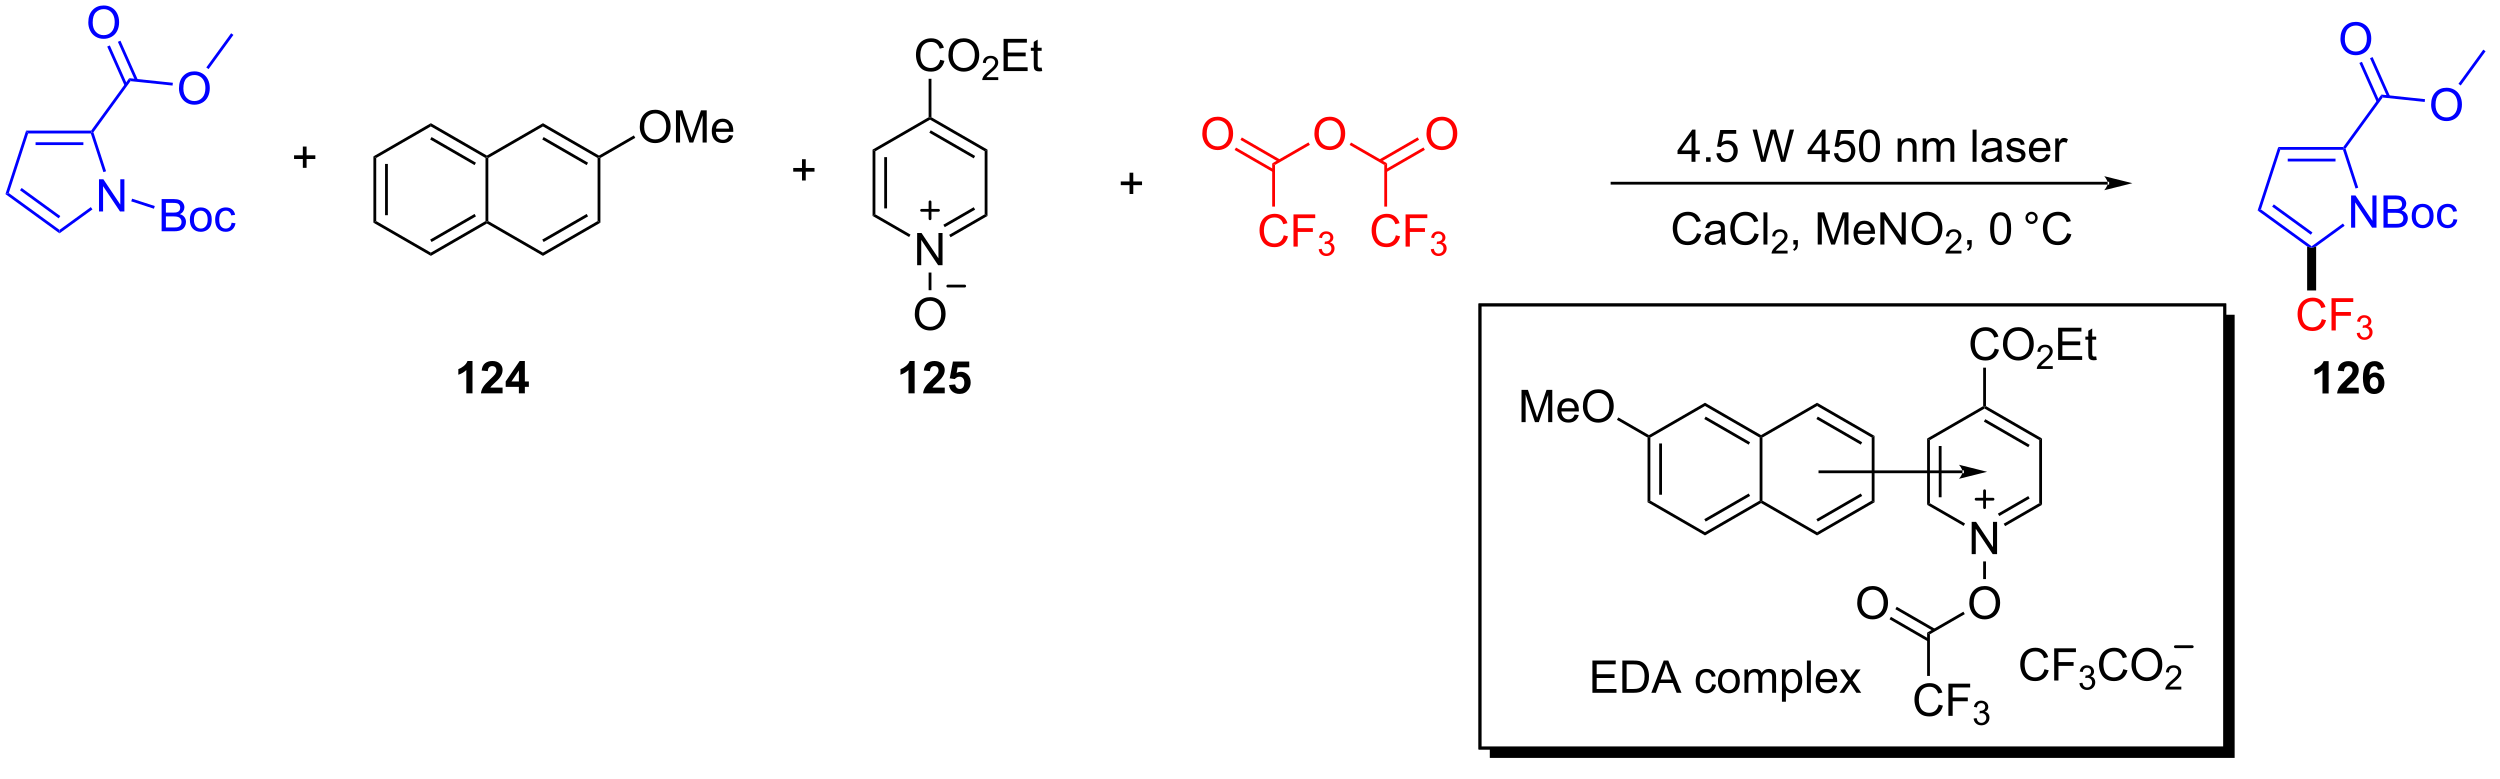 <?xml version="1.0" encoding="UTF-8"?>
<!DOCTYPE svg PUBLIC '-//W3C//DTD SVG 1.0//EN'
          'http://www.w3.org/TR/2001/REC-SVG-20010904/DTD/svg10.dtd'>
<svg stroke-dasharray="none" shape-rendering="auto" xmlns="http://www.w3.org/2000/svg" font-family="'Dialog'" text-rendering="auto" width="1024" fill-opacity="1" color-interpolation="auto" color-rendering="auto" preserveAspectRatio="xMidYMid meet" font-size="12px" viewBox="0 0 1024 319" fill="black" xmlns:xlink="http://www.w3.org/1999/xlink" stroke="black" image-rendering="auto" stroke-miterlimit="10" stroke-linecap="square" stroke-linejoin="miter" font-style="normal" stroke-width="1" height="319" stroke-dashoffset="0" font-weight="normal" stroke-opacity="1"
><!--Generated by the Batik Graphics2D SVG Generator--><defs id="genericDefs"
  /><g
  ><defs id="defs1"
    ><clipPath clipPathUnits="userSpaceOnUse" id="clipPath1"
      ><path d="M0.646 1.611 L457.61 1.611 L457.61 143.689 L0.646 143.689 L0.646 1.611 Z"
      /></clipPath
      ><clipPath clipPathUnits="userSpaceOnUse" id="clipPath2"
      ><path d="M-1.222 50.82 L-1.222 188.278 L442.443 188.278 L442.443 50.82 Z"
      /></clipPath
      ><clipPath clipPathUnits="userSpaceOnUse" id="clipPath3"
      ><path d="M-1.222 50.82 L-1.222 187.975 L442.064 187.975 L442.064 50.82 Z"
      /></clipPath
    ></defs
    ><g fill="blue" transform="scale(2.241,2.241) translate(-0.646,-1.611) matrix(1.029,0,0,1.029,1.903,-50.662)" stroke="blue"
    ><path d="M16.361 88.367 L16.361 82.64 L17.139 82.64 L20.147 87.135 L20.147 82.64 L20.874 82.64 L20.874 88.367 L20.095 88.367 L17.087 83.867 L17.087 88.367 L16.361 88.367 Z" stroke="none" clip-path="url(#clipPath3)"
    /></g
    ><g fill="blue" transform="matrix(2.305,0,0,2.305,2.817,-117.138)" stroke="blue"
    ><path d="M14.97 74.03 L15.098 74.28 L14.916 74.53 L3.779 74.53 L3.416 74.03 ZM13.594 76.1 L5.101 76.1 L5.101 76.6 L13.594 76.6 Z" stroke="none" clip-path="url(#clipPath3)"
    /></g
    ><g fill="blue" transform="matrix(2.305,0,0,2.305,2.817,-117.138)" stroke="blue"
    ><path d="M3.416 74.03 L3.779 74.53 L0.338 85.121 L-0.25 85.312 Z" stroke="none" clip-path="url(#clipPath3)"
    /></g
    ><g fill="blue" transform="matrix(2.305,0,0,2.305,2.817,-117.138)" stroke="blue"
    ><path d="M-0.25 85.312 L0.338 85.121 L9.348 91.668 L9.348 92.286 ZM2.33 84.629 L9.201 89.62 L9.495 89.216 L2.624 84.224 Z" stroke="none" clip-path="url(#clipPath3)"
    /></g
    ><g fill="blue" transform="matrix(2.305,0,0,2.305,2.817,-117.138)" stroke="blue"
    ><path d="M9.348 92.286 L9.348 91.668 L14.914 87.624 L15.208 88.028 Z" stroke="none" clip-path="url(#clipPath3)"
    /></g
    ><g fill="blue" transform="matrix(2.305,0,0,2.305,2.817,-117.138)" stroke="blue"
    ><path d="M17.627 81.255 L17.151 81.41 L14.916 74.53 L15.098 74.28 L15.375 74.324 Z" stroke="none" clip-path="url(#clipPath3)"
    /></g
    ><g fill="blue" transform="matrix(2.305,0,0,2.305,2.817,-117.138)" stroke="blue"
    ><path d="M15.375 74.324 L15.098 74.28 L14.97 74.03 L21.74 64.712 L21.975 65.24 Z" stroke="none" clip-path="url(#clipPath3)"
    /></g
    ><g transform="matrix(2.305,0,0,2.305,2.817,-117.138)"
    ><path d="M52.592 80.644 L52.592 79.074 L51.032 79.074 L51.032 78.418 L52.592 78.418 L52.592 76.861 L53.257 76.861 L53.257 78.418 L54.814 78.418 L54.814 79.074 L53.257 79.074 L53.257 80.644 L52.592 80.644 Z" stroke="none" clip-path="url(#clipPath3)"
    /></g
    ><g transform="matrix(2.305,0,0,2.305,2.817,-117.138)"
    ><path d="M161.754 97.951 L161.754 92.224 L162.533 92.224 L165.54 96.719 L165.54 92.224 L166.267 92.224 L166.267 97.951 L165.488 97.951 L162.481 93.451 L162.481 97.951 L161.754 97.951 Z" stroke="none" clip-path="url(#clipPath3)"
    /></g
    ><g transform="matrix(2.305,0,0,2.305,2.817,-117.138)"
    ><path d="M153.835 77.406 L154.335 77.695 L154.335 88.906 L153.835 89.195 ZM155.905 78.746 L155.905 87.856 L156.405 87.856 L156.405 78.746 Z" stroke="none" clip-path="url(#clipPath3)"
    /></g
    ><g transform="matrix(2.305,0,0,2.305,2.817,-117.138)"
    ><path d="M153.835 89.195 L154.335 88.906 L160.579 92.511 L160.329 92.944 Z" stroke="none" clip-path="url(#clipPath3)"
    /></g
    ><g transform="matrix(2.305,0,0,2.305,2.817,-117.138)"
    ><path d="M167.695 92.982 L167.445 92.549 L173.754 88.906 L174.254 89.195 ZM166.66 91.189 L172.059 88.072 L171.809 87.639 L166.41 90.756 Z" stroke="none" clip-path="url(#clipPath3)"
    /></g
    ><g transform="matrix(2.305,0,0,2.305,2.817,-117.138)"
    ><path d="M174.254 89.195 L173.754 88.906 L173.754 77.695 L174.254 77.406 Z" stroke="none" clip-path="url(#clipPath3)"
    /></g
    ><g transform="matrix(2.305,0,0,2.305,2.817,-117.138)"
    ><path d="M174.254 77.406 L173.754 77.695 L164.045 72.089 L164.045 71.801 L164.295 71.656 ZM172.059 78.529 L164.17 73.974 L163.92 74.407 L171.809 78.962 Z" stroke="none" clip-path="url(#clipPath3)"
    /></g
    ><g transform="matrix(2.305,0,0,2.305,2.817,-117.138)"
    ><path d="M163.795 71.656 L164.045 71.801 L164.045 72.089 L154.335 77.695 L153.835 77.406 Z" stroke="none" clip-path="url(#clipPath3)"
    /></g
    ><g transform="matrix(2.305,0,0,2.305,2.817,-117.138)"
    ><path d="M161.333 106.662 Q161.333 105.235 162.098 104.43 Q162.864 103.623 164.075 103.623 Q164.867 103.623 165.502 104.003 Q166.14 104.38 166.473 105.058 Q166.809 105.735 166.809 106.594 Q166.809 107.466 166.458 108.154 Q166.106 108.841 165.46 109.195 Q164.817 109.55 164.07 109.55 Q163.262 109.55 162.624 109.159 Q161.989 108.766 161.661 108.091 Q161.333 107.414 161.333 106.662 ZM162.114 106.672 Q162.114 107.709 162.668 108.305 Q163.226 108.899 164.067 108.899 Q164.921 108.899 165.473 108.297 Q166.028 107.695 166.028 106.591 Q166.028 105.891 165.791 105.37 Q165.554 104.849 165.098 104.563 Q164.645 104.274 164.077 104.274 Q163.273 104.274 162.692 104.828 Q162.114 105.38 162.114 106.672 Z" stroke="none" clip-path="url(#clipPath3)"
    /></g
    ><g transform="matrix(2.305,0,0,2.305,2.817,-117.138)"
    ><path d="M163.795 99.251 L164.295 99.251 L164.295 102.389 L163.795 102.389 Z" stroke="none" clip-path="url(#clipPath3)"
    /></g
    ><g stroke-width="0.5" transform="matrix(2.305,0,0,2.305,2.817,-117.138)" stroke-linejoin="round" stroke-linecap="round"
    ><path fill="none" d="M162.545 88.192 L165.545 88.192 M164.045 86.692 L164.045 89.692" clip-path="url(#clipPath3)"
    /></g
    ><g stroke-width="0.5" transform="matrix(2.305,0,0,2.305,2.817,-117.138)" stroke-linejoin="round" stroke-linecap="round"
    ><path fill="none" d="M167.201 101.655 L170.201 101.655" clip-path="url(#clipPath3)"
    /></g
    ><g transform="matrix(2.305,0,0,2.305,2.817,-117.138)"
    ><path d="M165.848 61.443 L166.606 61.633 Q166.369 62.568 165.749 63.06 Q165.129 63.55 164.236 63.55 Q163.309 63.55 162.728 63.172 Q162.15 62.794 161.845 62.081 Q161.543 61.365 161.543 60.544 Q161.543 59.649 161.884 58.985 Q162.228 58.318 162.858 57.971 Q163.488 57.625 164.246 57.625 Q165.106 57.625 165.691 58.063 Q166.277 58.5 166.509 59.294 L165.762 59.469 Q165.564 58.844 165.184 58.56 Q164.806 58.274 164.231 58.274 Q163.572 58.274 163.126 58.591 Q162.684 58.906 162.504 59.44 Q162.324 59.974 162.324 60.539 Q162.324 61.271 162.538 61.815 Q162.751 62.36 163.199 62.63 Q163.65 62.899 164.173 62.899 Q164.809 62.899 165.249 62.531 Q165.691 62.164 165.848 61.443 ZM167.31 60.662 Q167.31 59.235 168.076 58.43 Q168.841 57.623 170.052 57.623 Q170.844 57.623 171.479 58.003 Q172.117 58.38 172.451 59.057 Q172.786 59.735 172.786 60.594 Q172.786 61.466 172.435 62.154 Q172.083 62.841 171.438 63.196 Q170.794 63.55 170.047 63.55 Q169.24 63.55 168.602 63.159 Q167.966 62.766 167.638 62.091 Q167.31 61.414 167.31 60.662 ZM168.091 60.672 Q168.091 61.709 168.646 62.305 Q169.203 62.899 170.044 62.899 Q170.899 62.899 171.451 62.297 Q172.005 61.696 172.005 60.591 Q172.005 59.891 171.768 59.37 Q171.531 58.849 171.076 58.563 Q170.623 58.274 170.055 58.274 Q169.25 58.274 168.669 58.828 Q168.091 59.38 168.091 60.672 Z" stroke="none" clip-path="url(#clipPath3)"
    /></g
    ><g transform="matrix(2.305,0,0,2.305,2.817,-117.138)"
    ><path d="M176.166 64.543 L176.166 65.051 L173.326 65.051 Q173.32 64.859 173.389 64.683 Q173.496 64.394 173.734 64.113 Q173.975 63.832 174.426 63.463 Q175.125 62.889 175.371 62.553 Q175.617 62.217 175.617 61.918 Q175.617 61.605 175.393 61.391 Q175.17 61.174 174.809 61.174 Q174.428 61.174 174.199 61.402 Q173.971 61.631 173.969 62.035 L173.426 61.98 Q173.482 61.373 173.846 61.057 Q174.209 60.738 174.82 60.738 Q175.44 60.738 175.799 61.082 Q176.16 61.424 176.16 61.93 Q176.16 62.187 176.055 62.437 Q175.949 62.685 175.703 62.961 Q175.459 63.236 174.891 63.717 Q174.416 64.115 174.281 64.258 Q174.147 64.4 174.059 64.543 L176.166 64.543 Z" stroke="none" clip-path="url(#clipPath3)"
    /></g
    ><g transform="matrix(2.305,0,0,2.305,2.817,-117.138)"
    ><path d="M177.114 63.451 L177.114 57.724 L181.255 57.724 L181.255 58.399 L177.872 58.399 L177.872 60.154 L181.041 60.154 L181.041 60.826 L177.872 60.826 L177.872 62.774 L181.388 62.774 L181.388 63.451 L177.114 63.451 ZM183.88 62.821 L183.982 63.443 Q183.685 63.505 183.45 63.505 Q183.067 63.505 182.857 63.386 Q182.646 63.263 182.56 63.065 Q182.474 62.867 182.474 62.235 L182.474 59.849 L181.958 59.849 L181.958 59.302 L182.474 59.302 L182.474 58.274 L183.174 57.852 L183.174 59.302 L183.88 59.302 L183.88 59.849 L183.174 59.849 L183.174 62.274 Q183.174 62.576 183.211 62.662 Q183.247 62.748 183.331 62.8 Q183.416 62.849 183.573 62.849 Q183.69 62.849 183.88 62.821 Z" stroke="none" clip-path="url(#clipPath3)"
    /></g
    ><g transform="matrix(2.305,0,0,2.305,2.817,-117.138)"
    ><path d="M164.295 71.656 L164.045 71.801 L163.795 71.656 L163.795 64.821 L164.295 64.821 Z" stroke="none" clip-path="url(#clipPath3)"
    /></g
    ><g transform="matrix(2.305,0,0,2.305,2.817,-117.138)"
    ><path d="M373.324 83.624 L373.324 83.624 L285.24 83.624 L284.99 83.624 L284.99 83.124 L285.24 83.124 L373.324 83.124 L373.574 83.124 L373.574 83.624 ZM377.699 83.374 L372.699 82.124 C372.699 82.124 373.324 82.827 373.324 83.374 C373.324 83.921 372.699 84.624 372.699 84.624 Z" stroke="none" clip-path="url(#clipPath3)"
    /></g
    ><g fill="blue" transform="matrix(2.305,0,0,2.305,2.817,-117.138)" stroke="blue"
    ><path d="M416.569 91.278 L416.569 85.552 L417.348 85.552 L420.356 90.047 L420.356 85.552 L421.082 85.552 L421.082 91.278 L420.303 91.278 L417.296 86.778 L417.296 91.278 L416.569 91.278 ZM422.323 91.278 L422.323 85.552 L424.471 85.552 Q425.128 85.552 425.524 85.726 Q425.922 85.898 426.146 86.26 Q426.37 86.622 426.37 87.016 Q426.37 87.383 426.169 87.708 Q425.971 88.031 425.57 88.232 Q426.089 88.383 426.367 88.75 Q426.649 89.117 426.649 89.617 Q426.649 90.021 426.477 90.367 Q426.307 90.711 426.057 90.898 Q425.807 91.086 425.43 91.182 Q425.055 91.278 424.508 91.278 L422.323 91.278 ZM423.081 87.958 L424.32 87.958 Q424.823 87.958 425.042 87.891 Q425.331 87.805 425.477 87.607 Q425.625 87.406 425.625 87.107 Q425.625 86.82 425.487 86.604 Q425.352 86.388 425.096 86.307 Q424.844 86.226 424.227 86.226 L423.081 86.226 L423.081 87.958 ZM423.081 90.601 L424.508 90.601 Q424.875 90.601 425.024 90.575 Q425.284 90.528 425.458 90.419 Q425.635 90.31 425.747 90.101 Q425.862 89.891 425.862 89.617 Q425.862 89.297 425.698 89.062 Q425.534 88.825 425.242 88.729 Q424.953 88.633 424.406 88.633 L423.081 88.633 L423.081 90.601 ZM427.339 89.203 Q427.339 88.052 427.979 87.497 Q428.516 87.036 429.284 87.036 Q430.141 87.036 430.682 87.596 Q431.227 88.156 431.227 89.146 Q431.227 89.945 430.984 90.406 Q430.745 90.864 430.286 91.12 Q429.828 91.372 429.284 91.372 Q428.414 91.372 427.875 90.815 Q427.339 90.255 427.339 89.203 ZM428.063 89.203 Q428.063 90 428.409 90.398 Q428.758 90.794 429.284 90.794 Q429.807 90.794 430.154 90.396 Q430.503 89.997 430.503 89.18 Q430.503 88.411 430.154 88.016 Q429.805 87.617 429.284 87.617 Q428.758 87.617 428.409 88.013 Q428.063 88.406 428.063 89.203 ZM434.757 89.758 L435.449 89.849 Q435.335 90.562 434.868 90.969 Q434.402 91.372 433.723 91.372 Q432.871 91.372 432.353 90.815 Q431.835 90.258 431.835 89.219 Q431.835 88.547 432.056 88.044 Q432.28 87.539 432.736 87.289 Q433.192 87.036 433.725 87.036 Q434.402 87.036 434.832 87.377 Q435.262 87.719 435.382 88.349 L434.699 88.453 Q434.6 88.036 434.353 87.825 Q434.106 87.614 433.754 87.614 Q433.223 87.614 432.889 87.995 Q432.559 88.375 432.559 89.2 Q432.559 90.036 432.879 90.416 Q433.199 90.794 433.715 90.794 Q434.129 90.794 434.405 90.541 Q434.684 90.286 434.757 89.758 Z" stroke="none" clip-path="url(#clipPath3)"
    /></g
    ><g fill="blue" transform="matrix(2.305,0,0,2.305,2.817,-117.138)" stroke="blue"
    ><path d="M415.179 76.941 L415.306 77.191 L415.125 77.441 L403.988 77.441 L403.625 76.941 ZM413.802 79.011 L405.31 79.011 L405.31 79.511 L413.802 79.511 Z" stroke="none" clip-path="url(#clipPath3)"
    /></g
    ><g fill="blue" transform="matrix(2.305,0,0,2.305,2.817,-117.138)" stroke="blue"
    ><path d="M403.625 76.941 L403.988 77.441 L400.546 88.033 L399.959 88.224 Z" stroke="none" clip-path="url(#clipPath3)"
    /></g
    ><g fill="blue" transform="matrix(2.305,0,0,2.305,2.817,-117.138)" stroke="blue"
    ><path d="M399.959 88.224 L400.546 88.033 L409.556 94.579 L409.556 94.888 L408.756 94.616 ZM402.539 87.54 L409.409 92.532 L409.703 92.127 L402.833 87.135 Z" stroke="none" clip-path="url(#clipPath3)"
    /></g
    ><g fill="blue" transform="matrix(2.305,0,0,2.305,2.817,-117.138)" stroke="blue"
    ><path d="M410.356 94.616 L409.556 94.888 L409.556 94.579 L415.122 90.535 L415.416 90.939 Z" stroke="none" clip-path="url(#clipPath3)"
    /></g
    ><g fill="blue" transform="matrix(2.305,0,0,2.305,2.817,-117.138)" stroke="blue"
    ><path d="M417.835 84.167 L417.36 84.321 L415.125 77.441 L415.306 77.191 L415.583 77.235 Z" stroke="none" clip-path="url(#clipPath3)"
    /></g
    ><g fill="blue" transform="matrix(2.305,0,0,2.305,2.817,-117.138)" stroke="blue"
    ><path d="M415.583 77.235 L415.306 77.191 L415.179 76.941 L421.948 67.624 L422.183 68.151 Z" stroke="none" clip-path="url(#clipPath3)"
    /></g
    ><g fill="red" transform="matrix(2.305,0,0,2.305,2.817,-117.138)" stroke="red"
    ><path d="M411.359 107.53 L412.117 107.72 Q411.88 108.655 411.26 109.147 Q410.64 109.637 409.747 109.637 Q408.82 109.637 408.239 109.259 Q407.661 108.882 407.357 108.168 Q407.055 107.452 407.055 106.632 Q407.055 105.736 407.396 105.072 Q407.739 104.405 408.37 104.059 Q409 103.713 409.758 103.713 Q410.617 103.713 411.203 104.15 Q411.789 104.588 412.021 105.382 L411.273 105.556 Q411.075 104.931 410.695 104.647 Q410.318 104.361 409.742 104.361 Q409.083 104.361 408.638 104.679 Q408.195 104.994 408.015 105.528 Q407.836 106.061 407.836 106.626 Q407.836 107.358 408.049 107.903 Q408.263 108.447 408.711 108.718 Q409.161 108.986 409.685 108.986 Q410.32 108.986 410.76 108.619 Q411.203 108.251 411.359 107.53 ZM413.09 109.538 L413.09 103.811 L416.954 103.811 L416.954 104.486 L413.848 104.486 L413.848 106.259 L416.535 106.259 L416.535 106.936 L413.848 106.936 L413.848 109.538 L413.09 109.538 Z" stroke="none" clip-path="url(#clipPath3)"
    /></g
    ><g fill="red" transform="matrix(2.305,0,0,2.305,2.817,-117.138)" stroke="red"
    ><path d="M417.572 110.003 L418.099 109.933 Q418.191 110.382 418.408 110.579 Q418.627 110.777 418.941 110.777 Q419.312 110.777 419.568 110.519 Q419.826 110.261 419.826 109.88 Q419.826 109.517 419.588 109.282 Q419.351 109.046 418.984 109.046 Q418.836 109.046 418.613 109.105 L418.672 108.642 Q418.724 108.648 418.756 108.648 Q419.094 108.648 419.363 108.472 Q419.633 108.296 419.633 107.929 Q419.633 107.64 419.435 107.451 Q419.24 107.259 418.93 107.259 Q418.621 107.259 418.416 107.453 Q418.211 107.646 418.152 108.032 L417.625 107.939 Q417.722 107.407 418.064 107.117 Q418.408 106.826 418.918 106.826 Q419.269 106.826 419.564 106.976 Q419.861 107.126 420.017 107.388 Q420.174 107.648 420.174 107.941 Q420.174 108.22 420.023 108.448 Q419.875 108.677 419.582 108.812 Q419.963 108.9 420.174 109.177 Q420.385 109.453 420.385 109.868 Q420.385 110.431 419.974 110.823 Q419.564 111.214 418.937 111.214 Q418.373 111.214 417.998 110.878 Q417.625 110.54 417.572 110.003 Z" stroke="none" clip-path="url(#clipPath3)"
    /></g
    ><g transform="matrix(2.305,0,0,2.305,2.817,-117.138)"
    ><path d="M408.756 94.616 L409.556 94.888 L410.356 94.616 L410.356 102.436 L408.756 102.436 Z" stroke="none" clip-path="url(#clipPath3)"
    /></g
    ><g transform="matrix(2.305,0,0,2.305,2.817,-117.138)"
    ><path d="M300.332 92.268 L301.09 92.458 Q300.853 93.393 300.233 93.885 Q299.613 94.375 298.72 94.375 Q297.793 94.375 297.212 93.997 Q296.634 93.62 296.329 92.906 Q296.027 92.19 296.027 91.37 Q296.027 90.474 296.368 89.81 Q296.712 89.143 297.342 88.796 Q297.973 88.45 298.73 88.45 Q299.59 88.45 300.176 88.888 Q300.762 89.325 300.993 90.12 L300.246 90.294 Q300.048 89.669 299.668 89.385 Q299.29 89.099 298.715 89.099 Q298.056 89.099 297.611 89.416 Q297.168 89.731 296.988 90.265 Q296.808 90.799 296.808 91.364 Q296.808 92.096 297.022 92.64 Q297.236 93.185 297.683 93.455 Q298.134 93.724 298.658 93.724 Q299.293 93.724 299.733 93.356 Q300.176 92.989 300.332 92.268 ZM304.64 93.763 Q304.25 94.096 303.888 94.234 Q303.529 94.37 303.115 94.37 Q302.43 94.37 302.062 94.036 Q301.695 93.7 301.695 93.182 Q301.695 92.877 301.833 92.625 Q301.974 92.372 302.198 92.221 Q302.422 92.067 302.703 91.989 Q302.911 91.935 303.328 91.885 Q304.18 91.784 304.583 91.643 Q304.586 91.497 304.586 91.458 Q304.586 91.028 304.388 90.854 Q304.117 90.614 303.586 90.614 Q303.091 90.614 302.854 90.789 Q302.617 90.963 302.505 91.403 L301.818 91.31 Q301.911 90.87 302.125 90.599 Q302.341 90.325 302.747 90.179 Q303.154 90.034 303.687 90.034 Q304.219 90.034 304.549 90.159 Q304.883 90.284 305.039 90.474 Q305.195 90.661 305.258 90.95 Q305.294 91.13 305.294 91.599 L305.294 92.536 Q305.294 93.518 305.338 93.778 Q305.383 94.036 305.515 94.276 L304.781 94.276 Q304.672 94.057 304.64 93.763 ZM304.583 92.192 Q304.2 92.349 303.435 92.458 Q303 92.52 302.82 92.599 Q302.64 92.677 302.542 92.828 Q302.445 92.979 302.445 93.161 Q302.445 93.442 302.659 93.63 Q302.872 93.817 303.281 93.817 Q303.687 93.817 304.002 93.64 Q304.32 93.463 304.469 93.153 Q304.583 92.916 304.583 92.45 L304.583 92.192 ZM310.558 92.268 L311.316 92.458 Q311.079 93.393 310.459 93.885 Q309.84 94.375 308.947 94.375 Q308.019 94.375 307.439 93.997 Q306.861 93.62 306.556 92.906 Q306.254 92.19 306.254 91.37 Q306.254 90.474 306.595 89.81 Q306.939 89.143 307.569 88.796 Q308.199 88.45 308.957 88.45 Q309.816 88.45 310.402 88.888 Q310.988 89.325 311.22 90.12 L310.473 90.294 Q310.275 89.669 309.894 89.385 Q309.517 89.099 308.941 89.099 Q308.283 89.099 307.837 89.416 Q307.394 89.731 307.215 90.265 Q307.035 90.799 307.035 91.364 Q307.035 92.096 307.249 92.64 Q307.462 93.185 307.91 93.455 Q308.361 93.724 308.884 93.724 Q309.519 93.724 309.959 93.356 Q310.402 92.989 310.558 92.268 ZM312.146 94.276 L312.146 88.549 L312.849 88.549 L312.849 94.276 L312.146 94.276 Z" stroke="none" clip-path="url(#clipPath3)"
    /></g
    ><g transform="matrix(2.305,0,0,2.305,2.817,-117.138)"
    ><path d="M316.432 95.368 L316.432 95.876 L313.592 95.876 Q313.586 95.684 313.654 95.508 Q313.762 95.219 314 94.938 Q314.24 94.657 314.691 94.288 Q315.39 93.714 315.637 93.378 Q315.883 93.042 315.883 92.743 Q315.883 92.43 315.658 92.216 Q315.435 91.999 315.074 91.999 Q314.693 91.999 314.465 92.227 Q314.236 92.456 314.234 92.86 L313.691 92.805 Q313.748 92.198 314.111 91.882 Q314.474 91.563 315.086 91.563 Q315.705 91.563 316.064 91.907 Q316.426 92.249 316.426 92.755 Q316.426 93.012 316.32 93.262 Q316.215 93.51 315.969 93.786 Q315.724 94.061 315.156 94.542 Q314.682 94.94 314.547 95.083 Q314.412 95.225 314.324 95.368 L316.432 95.368 Z" stroke="none" clip-path="url(#clipPath3)"
    /></g
    ><g transform="matrix(2.305,0,0,2.305,2.817,-117.138)"
    ><path d="M317.458 94.276 L317.458 93.474 L318.26 93.474 L318.26 94.276 Q318.26 94.718 318.104 94.989 Q317.947 95.26 317.606 95.409 L317.411 95.109 Q317.635 95.01 317.739 94.82 Q317.846 94.632 317.856 94.276 L317.458 94.276 ZM321.786 94.276 L321.786 88.549 L322.927 88.549 L324.283 92.604 Q324.471 93.169 324.557 93.45 Q324.653 93.138 324.861 92.534 L326.231 88.549 L327.252 88.549 L327.252 94.276 L326.52 94.276 L326.52 89.481 L324.856 94.276 L324.174 94.276 L322.518 89.401 L322.518 94.276 L321.786 94.276 ZM331.223 92.94 L331.95 93.028 Q331.778 93.666 331.312 94.018 Q330.848 94.37 330.127 94.37 Q329.216 94.37 328.682 93.81 Q328.151 93.247 328.151 92.237 Q328.151 91.19 328.69 90.612 Q329.229 90.034 330.088 90.034 Q330.919 90.034 331.445 90.601 Q331.973 91.166 331.973 92.192 Q331.973 92.255 331.971 92.38 L328.877 92.38 Q328.916 93.065 329.262 93.429 Q329.611 93.791 330.13 93.791 Q330.518 93.791 330.791 93.588 Q331.065 93.385 331.223 92.94 ZM328.916 91.802 L331.231 91.802 Q331.184 91.278 330.966 91.018 Q330.63 90.612 330.096 90.612 Q329.611 90.612 329.281 90.937 Q328.95 91.26 328.916 91.802 ZM332.915 94.276 L332.915 88.549 L333.693 88.549 L336.701 93.044 L336.701 88.549 L337.428 88.549 L337.428 94.276 L336.649 94.276 L333.641 89.776 L333.641 94.276 L332.915 94.276 ZM338.471 91.487 Q338.471 90.06 339.236 89.255 Q340.002 88.448 341.213 88.448 Q342.005 88.448 342.64 88.828 Q343.278 89.205 343.611 89.882 Q343.947 90.56 343.947 91.419 Q343.947 92.291 343.596 92.979 Q343.244 93.666 342.598 94.02 Q341.955 94.375 341.208 94.375 Q340.401 94.375 339.762 93.984 Q339.127 93.591 338.799 92.916 Q338.471 92.239 338.471 91.487 ZM339.252 91.497 Q339.252 92.534 339.807 93.13 Q340.364 93.724 341.205 93.724 Q342.059 93.724 342.611 93.122 Q343.166 92.52 343.166 91.416 Q343.166 90.716 342.929 90.195 Q342.692 89.674 342.236 89.388 Q341.783 89.099 341.216 89.099 Q340.411 89.099 339.83 89.653 Q339.252 90.205 339.252 91.497 Z" stroke="none" clip-path="url(#clipPath3)"
    /></g
    ><g transform="matrix(2.305,0,0,2.305,2.817,-117.138)"
    ><path d="M347.327 95.368 L347.327 95.876 L344.487 95.876 Q344.481 95.684 344.55 95.508 Q344.657 95.219 344.895 94.938 Q345.136 94.657 345.587 94.288 Q346.286 93.714 346.532 93.378 Q346.778 93.042 346.778 92.743 Q346.778 92.43 346.554 92.216 Q346.331 91.999 345.97 91.999 Q345.589 91.999 345.36 92.227 Q345.132 92.456 345.13 92.86 L344.587 92.805 Q344.643 92.198 345.007 91.882 Q345.37 91.563 345.981 91.563 Q346.6 91.563 346.96 91.907 Q347.321 92.249 347.321 92.755 Q347.321 93.012 347.216 93.262 Q347.11 93.51 346.864 93.786 Q346.62 94.061 346.052 94.542 Q345.577 94.94 345.442 95.083 Q345.308 95.225 345.22 95.368 L347.327 95.368 Z" stroke="none" clip-path="url(#clipPath3)"
    /></g
    ><g transform="matrix(2.305,0,0,2.305,2.817,-117.138)"
    ><path d="M348.353 94.276 L348.353 93.474 L349.156 93.474 L349.156 94.276 Q349.156 94.718 348.999 94.989 Q348.843 95.26 348.502 95.409 L348.307 95.109 Q348.531 95.01 348.635 94.82 Q348.741 94.632 348.752 94.276 L348.353 94.276 ZM352.421 91.45 Q352.421 90.435 352.63 89.817 Q352.838 89.198 353.249 88.862 Q353.663 88.526 354.288 88.526 Q354.749 88.526 355.096 88.711 Q355.445 88.895 355.671 89.247 Q355.898 89.596 356.025 90.099 Q356.156 90.599 356.156 91.45 Q356.156 92.458 355.947 93.078 Q355.741 93.698 355.327 94.036 Q354.916 94.375 354.288 94.375 Q353.46 94.375 352.986 93.778 Q352.421 93.065 352.421 91.45 ZM353.142 91.45 Q353.142 92.862 353.473 93.328 Q353.804 93.794 354.288 93.794 Q354.773 93.794 355.101 93.325 Q355.432 92.856 355.432 91.45 Q355.432 90.036 355.101 89.573 Q354.773 89.106 354.281 89.106 Q353.796 89.106 353.507 89.518 Q353.142 90.041 353.142 91.45 Z" stroke="none" clip-path="url(#clipPath3)"
    /></g
    ><g transform="matrix(2.305,0,0,2.305,2.817,-117.138)"
    ><path d="M358.704 89.534 Q358.704 89.083 359.022 88.768 Q359.342 88.45 359.787 88.45 Q360.24 88.45 360.556 88.768 Q360.873 89.083 360.873 89.534 Q360.873 89.981 360.553 90.302 Q360.235 90.62 359.787 90.62 Q359.342 90.62 359.022 90.304 Q358.704 89.987 358.704 89.534 ZM359.131 89.534 Q359.131 89.807 359.324 90 Q359.517 90.192 359.79 90.192 Q360.061 90.192 360.253 90 Q360.446 89.807 360.446 89.534 Q360.446 89.26 360.253 89.067 Q360.061 88.872 359.79 88.872 Q359.517 88.872 359.324 89.067 Q359.131 89.26 359.131 89.534 ZM366.106 92.268 L366.864 92.458 Q366.627 93.393 366.007 93.885 Q365.388 94.375 364.494 94.375 Q363.567 94.375 362.987 93.997 Q362.408 93.62 362.104 92.906 Q361.802 92.19 361.802 91.37 Q361.802 90.474 362.143 89.81 Q362.487 89.143 363.117 88.796 Q363.747 88.45 364.505 88.45 Q365.364 88.45 365.95 88.888 Q366.536 89.325 366.768 90.12 L366.02 90.294 Q365.822 89.669 365.442 89.385 Q365.065 89.099 364.489 89.099 Q363.83 89.099 363.385 89.416 Q362.942 89.731 362.763 90.265 Q362.583 90.799 362.583 91.364 Q362.583 92.096 362.796 92.64 Q363.01 93.185 363.458 93.455 Q363.908 93.724 364.432 93.724 Q365.067 93.724 365.507 93.356 Q365.95 92.989 366.106 92.268 Z" stroke="none" clip-path="url(#clipPath3)"
    /></g
    ><g transform="matrix(2.305,0,0,2.305,2.817,-117.138)"
    ><path d="M291.547 128.571 L291.797 128.427 L292.047 128.571 L292.047 139.782 L291.547 140.071 ZM293.617 129.622 L293.617 138.732 L294.117 138.732 L294.117 129.622 Z" stroke="none" clip-path="url(#clipPath3)"
    /></g
    ><g transform="matrix(2.305,0,0,2.305,2.817,-117.138)"
    ><path d="M291.547 140.071 L292.047 139.782 L301.756 145.388 L301.756 145.965 Z" stroke="none" clip-path="url(#clipPath3)"
    /></g
    ><g transform="matrix(2.305,0,0,2.305,2.817,-117.138)"
    ><path d="M301.756 145.965 L301.756 145.388 L311.466 139.782 L311.716 139.927 L311.716 140.215 ZM301.881 143.503 L309.771 138.948 L309.521 138.515 L301.631 143.07 Z" stroke="none" clip-path="url(#clipPath3)"
    /></g
    ><g transform="matrix(2.305,0,0,2.305,2.817,-117.138)"
    ><path d="M311.966 139.782 L311.716 139.927 L311.466 139.782 L311.466 128.571 L311.716 128.427 L311.966 128.571 Z" stroke="none" clip-path="url(#clipPath3)"
    /></g
    ><g transform="matrix(2.305,0,0,2.305,2.817,-117.138)"
    ><path d="M311.716 128.138 L311.716 128.427 L311.466 128.571 L301.756 122.965 L301.756 122.388 ZM309.771 129.405 L301.881 124.85 L301.631 125.284 L309.521 129.838 Z" stroke="none" clip-path="url(#clipPath3)"
    /></g
    ><g transform="matrix(2.305,0,0,2.305,2.817,-117.138)"
    ><path d="M301.756 122.388 L301.756 122.965 L292.047 128.571 L291.797 128.427 L291.797 128.138 Z" stroke="none" clip-path="url(#clipPath3)"
    /></g
    ><g transform="matrix(2.305,0,0,2.305,2.817,-117.138)"
    ><path d="M311.716 140.215 L311.716 139.927 L311.966 139.782 L321.675 145.388 L321.675 145.965 Z" stroke="none" clip-path="url(#clipPath3)"
    /></g
    ><g transform="matrix(2.305,0,0,2.305,2.817,-117.138)"
    ><path d="M321.675 145.965 L321.675 145.388 L331.384 139.782 L331.884 140.071 ZM321.8 143.503 L329.689 138.948 L329.439 138.515 L321.55 143.07 Z" stroke="none" clip-path="url(#clipPath3)"
    /></g
    ><g transform="matrix(2.305,0,0,2.305,2.817,-117.138)"
    ><path d="M331.884 140.071 L331.384 139.782 L331.384 128.571 L331.884 128.282 Z" stroke="none" clip-path="url(#clipPath3)"
    /></g
    ><g transform="matrix(2.305,0,0,2.305,2.817,-117.138)"
    ><path d="M331.884 128.282 L331.384 128.571 L321.675 122.965 L321.675 122.388 ZM329.689 129.405 L321.8 124.85 L321.55 125.284 L329.439 129.838 Z" stroke="none" clip-path="url(#clipPath3)"
    /></g
    ><g transform="matrix(2.305,0,0,2.305,2.817,-117.138)"
    ><path d="M321.675 122.388 L321.675 122.965 L311.966 128.571 L311.716 128.427 L311.716 128.138 Z" stroke="none" clip-path="url(#clipPath3)"
    /></g
    ><g transform="matrix(2.305,0,0,2.305,2.817,-117.138)"
    ><path d="M269.153 125.827 L269.153 120.1 L270.293 120.1 L271.65 124.155 Q271.837 124.72 271.923 125.001 Q272.02 124.689 272.228 124.085 L273.598 120.1 L274.619 120.1 L274.619 125.827 L273.887 125.827 L273.887 121.032 L272.223 125.827 L271.541 125.827 L269.884 120.952 L269.884 125.827 L269.153 125.827 ZM278.59 124.491 L279.317 124.579 Q279.145 125.217 278.679 125.569 Q278.215 125.92 277.494 125.92 Q276.582 125.92 276.048 125.361 Q275.517 124.798 275.517 123.788 Q275.517 122.741 276.056 122.163 Q276.595 121.585 277.455 121.585 Q278.285 121.585 278.811 122.152 Q279.34 122.717 279.34 123.743 Q279.34 123.806 279.337 123.931 L276.244 123.931 Q276.283 124.616 276.629 124.98 Q276.978 125.342 277.496 125.342 Q277.884 125.342 278.158 125.139 Q278.431 124.936 278.59 124.491 ZM276.283 123.353 L278.598 123.353 Q278.551 122.829 278.332 122.569 Q277.996 122.163 277.462 122.163 Q276.978 122.163 276.647 122.488 Q276.317 122.811 276.283 123.353 ZM280.06 123.038 Q280.06 121.611 280.826 120.806 Q281.591 119.999 282.802 119.999 Q283.594 119.999 284.229 120.379 Q284.867 120.756 285.201 121.433 Q285.537 122.111 285.537 122.97 Q285.537 123.842 285.185 124.53 Q284.834 125.217 284.188 125.572 Q283.545 125.926 282.797 125.926 Q281.99 125.926 281.352 125.535 Q280.716 125.142 280.388 124.467 Q280.06 123.79 280.06 123.038 ZM280.841 123.048 Q280.841 124.085 281.396 124.681 Q281.953 125.275 282.795 125.275 Q283.649 125.275 284.201 124.673 Q284.755 124.072 284.755 122.967 Q284.755 122.267 284.518 121.746 Q284.281 121.225 283.826 120.939 Q283.373 120.65 282.805 120.65 Q282 120.65 281.42 121.204 Q280.841 121.756 280.841 123.048 Z" stroke="none" clip-path="url(#clipPath3)"
    /></g
    ><g transform="matrix(2.305,0,0,2.305,2.817,-117.138)"
    ><path d="M291.797 128.138 L291.797 128.427 L291.547 128.571 L286.105 125.429 L286.355 124.996 Z" stroke="none" clip-path="url(#clipPath3)"
    /></g
    ><g transform="matrix(2.305,0,0,2.305,2.817,-117.138)"
    ><path d="M161.31 120.718 L160.214 120.718 L160.214 116.58 Q159.612 117.143 158.794 117.414 L158.794 116.416 Q159.224 116.276 159.727 115.885 Q160.232 115.492 160.419 114.968 L161.31 114.968 L161.31 120.718 ZM166.658 119.698 L166.658 120.718 L162.811 120.718 Q162.874 120.14 163.186 119.622 Q163.499 119.104 164.421 118.25 Q165.163 117.557 165.33 117.312 Q165.556 116.971 165.556 116.64 Q165.556 116.273 165.358 116.075 Q165.163 115.877 164.814 115.877 Q164.47 115.877 164.267 116.086 Q164.064 116.291 164.033 116.773 L162.939 116.664 Q163.038 115.757 163.554 115.364 Q164.069 114.968 164.843 114.968 Q165.689 114.968 166.173 115.427 Q166.658 115.882 166.658 116.562 Q166.658 116.948 166.52 117.299 Q166.382 117.648 166.08 118.031 Q165.882 118.284 165.361 118.76 Q164.843 119.237 164.702 119.393 Q164.564 119.549 164.478 119.698 L166.658 119.698 ZM167.417 119.244 L168.511 119.132 Q168.557 119.502 168.787 119.721 Q169.018 119.937 169.318 119.937 Q169.662 119.937 169.899 119.659 Q170.138 119.377 170.138 118.815 Q170.138 118.289 169.901 118.026 Q169.667 117.76 169.287 117.76 Q168.815 117.76 168.44 118.179 L167.55 118.049 L168.112 115.07 L171.013 115.07 L171.013 116.096 L168.943 116.096 L168.771 117.07 Q169.138 116.885 169.521 116.885 Q170.253 116.885 170.761 117.416 Q171.268 117.948 171.268 118.796 Q171.268 119.502 170.857 120.057 Q170.3 120.817 169.307 120.817 Q168.513 120.817 168.013 120.39 Q167.513 119.963 167.417 119.244 Z" stroke="none" clip-path="url(#clipPath3)"
    /></g
    ><g transform="matrix(2.305,0,0,2.305,2.817,-117.138)"
    ><path d="M412.579 120.739 L411.483 120.739 L411.483 116.601 Q410.882 117.164 410.064 117.434 L410.064 116.437 Q410.493 116.296 410.996 115.906 Q411.501 115.513 411.689 114.989 L412.579 114.989 L412.579 120.739 ZM417.927 119.718 L417.927 120.739 L414.081 120.739 Q414.143 120.161 414.456 119.643 Q414.768 119.125 415.69 118.27 Q416.432 117.578 416.599 117.333 Q416.825 116.992 416.825 116.661 Q416.825 116.294 416.628 116.096 Q416.432 115.898 416.083 115.898 Q415.74 115.898 415.536 116.106 Q415.333 116.312 415.302 116.794 L414.208 116.684 Q414.307 115.778 414.823 115.385 Q415.339 114.989 416.112 114.989 Q416.958 114.989 417.443 115.448 Q417.927 115.903 417.927 116.583 Q417.927 116.968 417.789 117.32 Q417.651 117.669 417.349 118.052 Q417.151 118.304 416.63 118.781 Q416.112 119.257 415.971 119.414 Q415.833 119.57 415.747 119.718 L417.927 119.718 ZM422.389 116.414 L421.327 116.531 Q421.288 116.203 421.124 116.046 Q420.96 115.89 420.697 115.89 Q420.35 115.89 420.108 116.203 Q419.868 116.515 419.806 117.505 Q420.217 117.02 420.827 117.02 Q421.514 117.02 422.004 117.544 Q422.493 118.067 422.493 118.895 Q422.493 119.773 421.978 120.307 Q421.462 120.838 420.655 120.838 Q419.788 120.838 419.228 120.164 Q418.671 119.489 418.671 117.953 Q418.671 116.38 419.251 115.684 Q419.835 114.989 420.764 114.989 Q421.415 114.989 421.842 115.354 Q422.272 115.718 422.389 116.414 ZM419.9 118.809 Q419.9 119.343 420.144 119.635 Q420.392 119.927 420.71 119.927 Q421.014 119.927 421.217 119.69 Q421.421 119.45 421.421 118.906 Q421.421 118.349 421.202 118.088 Q420.983 117.828 420.655 117.828 Q420.337 117.828 420.118 118.078 Q419.9 118.325 419.9 118.809 Z" stroke="none" clip-path="url(#clipPath3)"
    /></g
    ><g transform="matrix(2.305,0,0,2.305,2.817,-117.138)"
    ><path d="M349.146 149.284 L349.146 143.557 L349.925 143.557 L352.932 148.052 L352.932 143.557 L353.659 143.557 L353.659 149.284 L352.88 149.284 L349.873 144.784 L349.873 149.284 L349.146 149.284 Z" stroke="none" clip-path="url(#clipPath3)"
    /></g
    ><g transform="matrix(2.305,0,0,2.305,2.817,-117.138)"
    ><path d="M341.227 128.74 L341.727 129.028 L341.727 140.24 L341.227 140.528 ZM343.297 130.079 L343.297 139.189 L343.797 139.189 L343.797 130.079 Z" stroke="none" clip-path="url(#clipPath3)"
    /></g
    ><g transform="matrix(2.305,0,0,2.305,2.817,-117.138)"
    ><path d="M341.227 140.528 L341.727 140.24 L347.971 143.845 L347.721 144.278 Z" stroke="none" clip-path="url(#clipPath3)"
    /></g
    ><g transform="matrix(2.305,0,0,2.305,2.817,-117.138)"
    ><path d="M355.087 144.315 L354.837 143.882 L361.146 140.24 L361.646 140.528 ZM354.052 142.523 L359.451 139.405 L359.201 138.972 L353.802 142.09 Z" stroke="none" clip-path="url(#clipPath3)"
    /></g
    ><g transform="matrix(2.305,0,0,2.305,2.817,-117.138)"
    ><path d="M361.646 140.528 L361.146 140.24 L361.146 129.028 L361.646 128.74 Z" stroke="none" clip-path="url(#clipPath3)"
    /></g
    ><g transform="matrix(2.305,0,0,2.305,2.817,-117.138)"
    ><path d="M361.646 128.74 L361.146 129.028 L351.437 123.423 L351.437 123.134 L351.687 122.99 ZM359.451 129.863 L351.562 125.308 L351.312 125.741 L359.201 130.296 Z" stroke="none" clip-path="url(#clipPath3)"
    /></g
    ><g transform="matrix(2.305,0,0,2.305,2.817,-117.138)"
    ><path d="M351.187 122.99 L351.437 123.134 L351.437 123.423 L341.727 129.028 L341.227 128.74 Z" stroke="none" clip-path="url(#clipPath3)"
    /></g
    ><g transform="matrix(2.305,0,0,2.305,2.817,-117.138)"
    ><path d="M348.725 157.995 Q348.725 156.568 349.49 155.763 Q350.256 154.956 351.467 154.956 Q352.259 154.956 352.894 155.336 Q353.532 155.714 353.865 156.391 Q354.201 157.068 354.201 157.927 Q354.201 158.8 353.85 159.487 Q353.498 160.175 352.852 160.529 Q352.209 160.883 351.462 160.883 Q350.654 160.883 350.016 160.492 Q349.381 160.099 349.053 159.425 Q348.725 158.748 348.725 157.995 ZM349.506 158.005 Q349.506 159.042 350.061 159.638 Q350.618 160.232 351.459 160.232 Q352.313 160.232 352.865 159.63 Q353.42 159.029 353.42 157.925 Q353.42 157.224 353.183 156.703 Q352.946 156.182 352.49 155.896 Q352.037 155.607 351.469 155.607 Q350.665 155.607 350.084 156.162 Q349.506 156.714 349.506 158.005 Z" stroke="none" clip-path="url(#clipPath3)"
    /></g
    ><g transform="matrix(2.305,0,0,2.305,2.817,-117.138)"
    ><path d="M351.187 150.584 L351.687 150.584 L351.687 153.722 L351.187 153.722 Z" stroke="none" clip-path="url(#clipPath3)"
    /></g
    ><g stroke-width="0.5" transform="matrix(2.305,0,0,2.305,2.817,-117.138)" stroke-linejoin="round" stroke-linecap="round"
    ><path fill="none" d="M349.937 139.526 L352.937 139.526 M351.437 138.026 L351.437 141.026" clip-path="url(#clipPath3)"
    /></g
    ><g stroke-width="0.5" transform="matrix(2.305,0,0,2.305,2.817,-117.138)" stroke-linejoin="round" stroke-linecap="round"
    ><path fill="none" d="M385.343 165.739 L388.343 165.739" clip-path="url(#clipPath3)"
    /></g
    ><g transform="matrix(2.305,0,0,2.305,2.817,-117.138)"
    ><path d="M353.24 112.776 L353.998 112.966 Q353.761 113.901 353.141 114.393 Q352.521 114.883 351.628 114.883 Q350.701 114.883 350.12 114.505 Q349.542 114.128 349.237 113.414 Q348.935 112.698 348.935 111.878 Q348.935 110.982 349.276 110.318 Q349.62 109.651 350.25 109.305 Q350.88 108.959 351.638 108.959 Q352.498 108.959 353.084 109.396 Q353.669 109.834 353.901 110.628 L353.154 110.802 Q352.956 110.177 352.576 109.893 Q352.198 109.607 351.623 109.607 Q350.964 109.607 350.518 109.925 Q350.076 110.24 349.896 110.774 Q349.716 111.307 349.716 111.873 Q349.716 112.604 349.93 113.149 Q350.143 113.693 350.591 113.964 Q351.042 114.232 351.565 114.232 Q352.201 114.232 352.641 113.865 Q353.084 113.498 353.24 112.776 ZM354.702 111.995 Q354.702 110.568 355.468 109.763 Q356.233 108.956 357.444 108.956 Q358.236 108.956 358.871 109.336 Q359.509 109.714 359.843 110.391 Q360.178 111.068 360.178 111.927 Q360.178 112.8 359.827 113.487 Q359.475 114.175 358.83 114.529 Q358.186 114.883 357.439 114.883 Q356.632 114.883 355.994 114.492 Q355.358 114.099 355.03 113.425 Q354.702 112.748 354.702 111.995 ZM355.483 112.005 Q355.483 113.042 356.038 113.638 Q356.595 114.232 357.436 114.232 Q358.291 114.232 358.843 113.63 Q359.397 113.029 359.397 111.925 Q359.397 111.224 359.16 110.703 Q358.923 110.182 358.468 109.896 Q358.014 109.607 357.447 109.607 Q356.642 109.607 356.061 110.162 Q355.483 110.714 355.483 112.005 Z" stroke="none" clip-path="url(#clipPath3)"
    /></g
    ><g transform="matrix(2.305,0,0,2.305,2.817,-117.138)"
    ><path d="M363.558 115.876 L363.558 116.384 L360.718 116.384 Q360.712 116.193 360.781 116.017 Q360.888 115.728 361.126 115.447 Q361.367 115.165 361.818 114.796 Q362.517 114.222 362.763 113.886 Q363.009 113.55 363.009 113.251 Q363.009 112.939 362.785 112.724 Q362.562 112.507 362.201 112.507 Q361.82 112.507 361.591 112.736 Q361.363 112.964 361.361 113.368 L360.818 113.314 Q360.875 112.706 361.238 112.39 Q361.601 112.072 362.212 112.072 Q362.832 112.072 363.191 112.415 Q363.552 112.757 363.552 113.263 Q363.552 113.521 363.447 113.771 Q363.341 114.019 363.095 114.294 Q362.851 114.57 362.283 115.05 Q361.808 115.448 361.673 115.591 Q361.538 115.734 361.451 115.876 L363.558 115.876 Z" stroke="none" clip-path="url(#clipPath3)"
    /></g
    ><g transform="matrix(2.305,0,0,2.305,2.817,-117.138)"
    ><path d="M364.506 114.784 L364.506 109.057 L368.647 109.057 L368.647 109.732 L365.264 109.732 L365.264 111.487 L368.433 111.487 L368.433 112.159 L365.264 112.159 L365.264 114.107 L368.78 114.107 L368.78 114.784 L364.506 114.784 ZM371.272 114.154 L371.373 114.776 Q371.077 114.839 370.842 114.839 Q370.459 114.839 370.248 114.719 Q370.038 114.597 369.952 114.399 Q369.866 114.201 369.866 113.568 L369.866 111.182 L369.35 111.182 L369.35 110.636 L369.866 110.636 L369.866 109.607 L370.566 109.185 L370.566 110.636 L371.272 110.636 L371.272 111.182 L370.566 111.182 L370.566 113.607 Q370.566 113.909 370.603 113.995 Q370.639 114.081 370.723 114.133 Q370.808 114.182 370.965 114.182 Q371.082 114.182 371.272 114.154 Z" stroke="none" clip-path="url(#clipPath3)"
    /></g
    ><g transform="matrix(2.305,0,0,2.305,2.817,-117.138)"
    ><path d="M351.687 122.99 L351.437 123.134 L351.187 122.99 L351.187 116.154 L351.687 116.154 Z" stroke="none" clip-path="url(#clipPath3)"
    /></g
    ><g stroke-width="0.5" transform="matrix(2.305,0,0,2.305,2.817,-117.138)"
    ><path fill="none" d="M261.766 105 L394.125 105 L394.125 183.75 L261.766 183.75 Z" clip-path="url(#clipPath3)"
    /></g
    ><g stroke-width="0.5" transform="matrix(2.305,0,0,2.305,2.817,-117.138)"
    ><path fill="none" d="M261.766 105 L394.125 105 L394.125 183.75 L261.766 183.75 Z" clip-path="url(#clipPath3)"
    /></g
    ><g transform="matrix(2.305,0,0,2.305,2.817,-117.138)"
    ><path d="M394.125 106.75 L394.125 183.75 L263.516 183.75 L263.516 185.5 L395.875 185.5 L395.875 106.75 ZM17651.498 4278.75 L17651.498 7379.531 L26410.967 7379.531 L26410.967 4278.75 Z" stroke="none" clip-path="url(#clipPath3)"
    /></g
    ><g transform="matrix(2.305,0,0,2.305,2.817,-117.138)"
    ><path d="M347.514 134.906 L347.514 134.906 L322.181 134.906 L321.931 134.906 L321.931 134.406 L322.181 134.406 L347.514 134.406 L347.764 134.406 L347.764 134.906 ZM351.889 134.656 L346.889 133.406 C346.889 133.406 347.514 134.109 347.514 134.656 C347.514 135.203 346.889 135.906 346.889 135.906 Z" stroke="none" clip-path="url(#clipPath3)"
    /></g
    ><g transform="matrix(2.305,0,0,2.305,2.817,-117.138)"
    ><path d="M281.751 173.927 L281.751 168.2 L285.892 168.2 L285.892 168.875 L282.509 168.875 L282.509 170.63 L285.678 170.63 L285.678 171.302 L282.509 171.302 L282.509 173.25 L286.024 173.25 L286.024 173.927 L281.751 173.927 ZM287.071 173.927 L287.071 168.2 L289.045 168.2 Q289.712 168.2 290.064 168.281 Q290.556 168.396 290.905 168.692 Q291.358 169.075 291.582 169.672 Q291.806 170.265 291.806 171.031 Q291.806 171.685 291.652 172.19 Q291.501 172.692 291.262 173.023 Q291.024 173.351 290.741 173.541 Q290.459 173.732 290.058 173.83 Q289.657 173.927 289.139 173.927 L287.071 173.927 ZM287.829 173.25 L289.053 173.25 Q289.618 173.25 289.941 173.146 Q290.264 173.039 290.454 172.849 Q290.725 172.578 290.873 172.125 Q291.024 171.669 291.024 171.021 Q291.024 170.122 290.73 169.64 Q290.436 169.156 290.014 168.992 Q289.709 168.875 289.032 168.875 L287.829 168.875 L287.829 173.25 ZM292.219 173.927 L294.419 168.2 L295.237 168.2 L297.58 173.927 L296.716 173.927 L296.049 172.192 L293.653 172.192 L293.026 173.927 L292.219 173.927 ZM293.872 171.575 L295.815 171.575 L295.216 169.989 Q294.942 169.265 294.81 168.802 Q294.7 169.351 294.502 169.896 L293.872 171.575 ZM303.024 172.406 L303.717 172.497 Q303.603 173.211 303.137 173.617 Q302.67 174.021 301.991 174.021 Q301.139 174.021 300.621 173.463 Q300.103 172.906 300.103 171.867 Q300.103 171.195 300.324 170.692 Q300.548 170.187 301.004 169.937 Q301.459 169.685 301.993 169.685 Q302.67 169.685 303.1 170.026 Q303.53 170.367 303.649 170.997 L302.967 171.101 Q302.868 170.685 302.621 170.474 Q302.373 170.263 302.022 170.263 Q301.491 170.263 301.157 170.643 Q300.827 171.023 300.827 171.849 Q300.827 172.685 301.147 173.065 Q301.467 173.442 301.983 173.442 Q302.397 173.442 302.673 173.19 Q302.952 172.935 303.024 172.406 ZM304.056 171.851 Q304.056 170.7 304.696 170.146 Q305.233 169.685 306.001 169.685 Q306.858 169.685 307.399 170.244 Q307.944 170.804 307.944 171.794 Q307.944 172.594 307.702 173.054 Q307.462 173.513 307.004 173.768 Q306.545 174.021 306.001 174.021 Q305.131 174.021 304.592 173.463 Q304.056 172.903 304.056 171.851 ZM304.78 171.851 Q304.78 172.648 305.126 173.047 Q305.475 173.442 306.001 173.442 Q306.524 173.442 306.871 173.044 Q307.22 172.646 307.22 171.828 Q307.22 171.06 306.871 170.664 Q306.522 170.265 306.001 170.265 Q305.475 170.265 305.126 170.661 Q304.78 171.054 304.78 171.851 ZM308.768 173.927 L308.768 169.778 L309.396 169.778 L309.396 170.359 Q309.591 170.054 309.914 169.869 Q310.239 169.685 310.653 169.685 Q311.114 169.685 311.409 169.877 Q311.705 170.067 311.825 170.411 Q312.317 169.685 313.107 169.685 Q313.724 169.685 314.055 170.026 Q314.388 170.367 314.388 171.078 L314.388 173.927 L313.69 173.927 L313.69 171.312 Q313.69 170.89 313.62 170.705 Q313.552 170.521 313.372 170.409 Q313.192 170.294 312.95 170.294 Q312.513 170.294 312.224 170.586 Q311.935 170.875 311.935 171.515 L311.935 173.927 L311.232 173.927 L311.232 171.232 Q311.232 170.763 311.06 170.528 Q310.888 170.294 310.497 170.294 Q310.2 170.294 309.948 170.45 Q309.698 170.607 309.583 170.909 Q309.471 171.208 309.471 171.773 L309.471 173.927 L308.768 173.927 ZM315.432 175.518 L315.432 169.778 L316.073 169.778 L316.073 170.317 Q316.299 170 316.583 169.844 Q316.87 169.685 317.276 169.685 Q317.807 169.685 318.213 169.958 Q318.62 170.232 318.825 170.729 Q319.034 171.226 319.034 171.82 Q319.034 172.458 318.805 172.969 Q318.575 173.476 318.14 173.75 Q317.705 174.021 317.224 174.021 Q316.872 174.021 316.594 173.872 Q316.315 173.724 316.135 173.497 L316.135 175.518 L315.432 175.518 ZM316.067 171.875 Q316.067 172.677 316.39 173.06 Q316.716 173.442 317.177 173.442 Q317.646 173.442 317.979 173.047 Q318.315 172.648 318.315 171.817 Q318.315 171.023 317.987 170.63 Q317.661 170.234 317.208 170.234 Q316.76 170.234 316.414 170.656 Q316.067 171.075 316.067 171.875 ZM319.866 173.927 L319.866 168.2 L320.569 168.2 L320.569 173.927 L319.866 173.927 ZM324.497 172.591 L325.224 172.679 Q325.052 173.317 324.586 173.669 Q324.122 174.021 323.401 174.021 Q322.489 174.021 321.955 173.461 Q321.424 172.898 321.424 171.888 Q321.424 170.841 321.963 170.263 Q322.502 169.685 323.362 169.685 Q324.192 169.685 324.719 170.252 Q325.247 170.817 325.247 171.844 Q325.247 171.906 325.245 172.031 L322.151 172.031 Q322.19 172.716 322.536 173.08 Q322.885 173.442 323.403 173.442 Q323.791 173.442 324.065 173.239 Q324.338 173.036 324.497 172.591 ZM322.19 171.453 L324.505 171.453 Q324.458 170.929 324.239 170.669 Q323.903 170.263 323.37 170.263 Q322.885 170.263 322.555 170.588 Q322.224 170.911 322.19 171.453 ZM325.639 173.927 L327.155 171.771 L325.751 169.778 L326.631 169.778 L327.267 170.75 Q327.446 171.028 327.556 171.216 Q327.728 170.958 327.873 170.757 L328.571 169.778 L329.413 169.778 L327.978 171.732 L329.522 173.927 L328.657 173.927 L327.806 172.638 L327.579 172.289 L326.491 173.927 L325.639 173.927 Z" stroke="none" clip-path="url(#clipPath3)"
    /></g
    ><g fill="red" transform="matrix(2.305,0,0,2.305,2.817,-117.138)" stroke="red"
    ><path d="M232.345 74.6 Q232.345 73.173 233.11 72.368 Q233.876 71.561 235.087 71.561 Q235.879 71.561 236.514 71.941 Q237.152 72.319 237.485 72.996 Q237.821 73.673 237.821 74.532 Q237.821 75.405 237.47 76.092 Q237.118 76.78 236.472 77.134 Q235.829 77.488 235.082 77.488 Q234.274 77.488 233.637 77.097 Q233.001 76.704 232.673 76.03 Q232.345 75.353 232.345 74.6 ZM233.126 74.611 Q233.126 75.647 233.681 76.243 Q234.238 76.837 235.079 76.837 Q235.933 76.837 236.485 76.236 Q237.04 75.634 237.04 74.53 Q237.04 73.829 236.803 73.308 Q236.566 72.788 236.11 72.501 Q235.657 72.212 235.09 72.212 Q234.285 72.212 233.704 72.767 Q233.126 73.319 233.126 74.611 Z" stroke="none" clip-path="url(#clipPath3)"
    /></g
    ><g fill="red" transform="matrix(2.305,0,0,2.305,2.817,-117.138)" stroke="red"
    ><path d="M225.347 80.133 L224.847 79.845 L231.294 76.123 L231.544 76.556 Z" stroke="none" clip-path="url(#clipPath3)"
    /></g
    ><g fill="red" transform="matrix(2.305,0,0,2.305,2.817,-117.138)" stroke="red"
    ><path d="M238.604 76.576 L238.854 76.143 L245.266 79.845 L244.766 80.133 Z" stroke="none" clip-path="url(#clipPath3)"
    /></g
    ><g fill="red" transform="matrix(2.305,0,0,2.305,2.817,-117.138)" stroke="red"
    ><path d="M212.426 74.6 Q212.426 73.173 213.192 72.368 Q213.958 71.561 215.168 71.561 Q215.96 71.561 216.595 71.941 Q217.233 72.319 217.567 72.996 Q217.903 73.673 217.903 74.532 Q217.903 75.405 217.551 76.092 Q217.2 76.78 216.554 77.134 Q215.911 77.488 215.163 77.488 Q214.356 77.488 213.718 77.097 Q213.083 76.704 212.754 76.03 Q212.426 75.353 212.426 74.6 ZM213.208 74.611 Q213.208 75.647 213.762 76.243 Q214.319 76.837 215.161 76.837 Q216.015 76.837 216.567 76.236 Q217.121 75.634 217.121 74.53 Q217.121 73.829 216.885 73.308 Q216.648 72.788 216.192 72.501 Q215.739 72.212 215.171 72.212 Q214.366 72.212 213.786 72.767 Q213.208 73.319 213.208 74.611 Z" stroke="none" clip-path="url(#clipPath3)"
    /></g
    ><g fill="red" transform="matrix(2.305,0,0,2.305,2.817,-117.138)" stroke="red"
    ><path d="M226.257 79.175 L219.453 75.247 L219.203 75.68 L226.007 79.608 ZM225.222 80.968 L218.418 77.039 L218.168 77.472 L224.972 81.401 Z" stroke="none" clip-path="url(#clipPath3)"
    /></g
    ><g fill="red" transform="matrix(2.305,0,0,2.305,2.817,-117.138)" stroke="red"
    ><path d="M252.263 74.6 Q252.263 73.173 253.029 72.368 Q253.795 71.561 255.006 71.561 Q255.797 71.561 256.433 71.941 Q257.071 72.319 257.404 72.996 Q257.74 73.673 257.74 74.532 Q257.74 75.405 257.388 76.092 Q257.037 76.78 256.391 77.134 Q255.748 77.488 255 77.488 Q254.193 77.488 253.555 77.097 Q252.92 76.704 252.591 76.03 Q252.263 75.353 252.263 74.6 ZM253.045 74.611 Q253.045 75.647 253.599 76.243 Q254.157 76.837 254.998 76.837 Q255.852 76.837 256.404 76.236 Q256.959 75.634 256.959 74.53 Q256.959 73.829 256.722 73.308 Q256.485 72.788 256.029 72.501 Q255.576 72.212 255.008 72.212 Q254.203 72.212 253.623 72.767 Q253.045 73.319 253.045 74.611 Z" stroke="none" clip-path="url(#clipPath3)"
    /></g
    ><g fill="red" transform="matrix(2.305,0,0,2.305,2.817,-117.138)" stroke="red"
    ><path d="M245.141 81.401 L251.98 77.453 L251.73 77.019 L244.891 80.968 ZM244.106 79.608 L250.945 75.66 L250.695 75.227 L243.856 79.175 Z" stroke="none" clip-path="url(#clipPath3)"
    /></g
    ><g fill="red" transform="matrix(2.305,0,0,2.305,2.817,-117.138)" stroke="red"
    ><path d="M226.901 92.631 L227.658 92.822 Q227.421 93.756 226.802 94.249 Q226.182 94.738 225.289 94.738 Q224.362 94.738 223.781 94.361 Q223.203 93.983 222.898 93.269 Q222.596 92.553 222.596 91.733 Q222.596 90.837 222.937 90.173 Q223.281 89.506 223.911 89.16 Q224.541 88.814 225.299 88.814 Q226.158 88.814 226.744 89.251 Q227.33 89.689 227.562 90.483 L226.815 90.657 Q226.617 90.032 226.237 89.749 Q225.859 89.462 225.283 89.462 Q224.625 89.462 224.179 89.78 Q223.737 90.095 223.557 90.629 Q223.377 91.163 223.377 91.728 Q223.377 92.46 223.591 93.004 Q223.804 93.548 224.252 93.819 Q224.703 94.087 225.226 94.087 Q225.862 94.087 226.302 93.72 Q226.744 93.353 226.901 92.631 ZM228.631 94.639 L228.631 88.913 L232.496 88.913 L232.496 89.587 L229.389 89.587 L229.389 91.361 L232.076 91.361 L232.076 92.038 L229.389 92.038 L229.389 94.639 L228.631 94.639 Z" stroke="none" clip-path="url(#clipPath3)"
    /></g
    ><g fill="red" transform="matrix(2.305,0,0,2.305,2.817,-117.138)" stroke="red"
    ><path d="M233.113 95.104 L233.641 95.034 Q233.733 95.483 233.949 95.681 Q234.168 95.878 234.483 95.878 Q234.854 95.878 235.109 95.62 Q235.367 95.362 235.367 94.981 Q235.367 94.618 235.129 94.384 Q234.893 94.147 234.526 94.147 Q234.377 94.147 234.155 94.206 L234.213 93.743 Q234.266 93.749 234.297 93.749 Q234.635 93.749 234.905 93.573 Q235.174 93.397 235.174 93.03 Q235.174 92.741 234.977 92.552 Q234.781 92.36 234.471 92.36 Q234.162 92.36 233.957 92.554 Q233.752 92.747 233.694 93.134 L233.166 93.04 Q233.264 92.509 233.606 92.218 Q233.949 91.927 234.459 91.927 Q234.811 91.927 235.106 92.077 Q235.403 92.228 235.559 92.489 Q235.715 92.749 235.715 93.042 Q235.715 93.321 235.565 93.55 Q235.416 93.778 235.123 93.913 Q235.504 94.001 235.715 94.278 Q235.926 94.554 235.926 94.97 Q235.926 95.532 235.516 95.925 Q235.106 96.315 234.479 96.315 Q233.914 96.315 233.539 95.979 Q233.166 95.641 233.113 95.104 Z" stroke="none" clip-path="url(#clipPath3)"
    /></g
    ><g fill="red" transform="matrix(2.305,0,0,2.305,2.817,-117.138)" stroke="red"
    ><path d="M224.847 79.845 L225.347 80.133 L225.347 87.537 L224.847 87.537 Z" stroke="none" clip-path="url(#clipPath3)"
    /></g
    ><g fill="red" transform="matrix(2.305,0,0,2.305,2.817,-117.138)" stroke="red"
    ><path d="M246.819 92.631 L247.577 92.822 Q247.34 93.756 246.72 94.249 Q246.101 94.738 245.207 94.738 Q244.28 94.738 243.699 94.361 Q243.121 93.983 242.817 93.269 Q242.514 92.553 242.514 91.733 Q242.514 90.837 242.856 90.173 Q243.199 89.506 243.83 89.16 Q244.46 88.814 245.218 88.814 Q246.077 88.814 246.663 89.251 Q247.249 89.689 247.481 90.483 L246.733 90.657 Q246.535 90.032 246.155 89.749 Q245.778 89.462 245.202 89.462 Q244.543 89.462 244.098 89.78 Q243.655 90.095 243.476 90.629 Q243.296 91.163 243.296 91.728 Q243.296 92.46 243.509 93.004 Q243.723 93.548 244.171 93.819 Q244.621 94.087 245.145 94.087 Q245.78 94.087 246.22 93.72 Q246.663 93.353 246.819 92.631 ZM248.55 94.639 L248.55 88.913 L252.414 88.913 L252.414 89.587 L249.308 89.587 L249.308 91.361 L251.995 91.361 L251.995 92.038 L249.308 92.038 L249.308 94.639 L248.55 94.639 Z" stroke="none" clip-path="url(#clipPath3)"
    /></g
    ><g fill="red" transform="matrix(2.305,0,0,2.305,2.817,-117.138)" stroke="red"
    ><path d="M253.032 95.104 L253.559 95.034 Q253.651 95.483 253.868 95.681 Q254.087 95.878 254.401 95.878 Q254.772 95.878 255.028 95.62 Q255.286 95.362 255.286 94.981 Q255.286 94.618 255.048 94.384 Q254.811 94.147 254.444 94.147 Q254.296 94.147 254.073 94.206 L254.132 93.743 Q254.184 93.749 254.216 93.749 Q254.554 93.749 254.823 93.573 Q255.093 93.397 255.093 93.03 Q255.093 92.741 254.895 92.552 Q254.7 92.36 254.389 92.36 Q254.081 92.36 253.876 92.554 Q253.671 92.747 253.612 93.134 L253.085 93.04 Q253.182 92.509 253.524 92.218 Q253.868 91.927 254.378 91.927 Q254.729 91.927 255.024 92.077 Q255.321 92.228 255.477 92.489 Q255.634 92.749 255.634 93.042 Q255.634 93.321 255.483 93.55 Q255.335 93.778 255.042 93.913 Q255.423 94.001 255.634 94.278 Q255.845 94.554 255.845 94.97 Q255.845 95.532 255.434 95.925 Q255.024 96.315 254.397 96.315 Q253.833 96.315 253.458 95.979 Q253.085 95.641 253.032 95.104 Z" stroke="none" clip-path="url(#clipPath3)"
    /></g
    ><g fill="red" transform="matrix(2.305,0,0,2.305,2.817,-117.138)" stroke="red"
    ><path d="M244.766 80.133 L245.266 79.845 L245.266 87.537 L244.766 87.537 Z" stroke="none" clip-path="url(#clipPath3)"
    /></g
    ><g transform="matrix(2.305,0,0,2.305,2.817,-117.138)"
    ><path d="M299.36 79.573 L299.36 78.2 L296.875 78.2 L296.875 77.557 L299.49 73.846 L300.063 73.846 L300.063 77.557 L300.836 77.557 L300.836 78.2 L300.063 78.2 L300.063 79.573 L299.36 79.573 ZM299.36 77.557 L299.36 74.974 L297.568 77.557 L299.36 77.557 ZM301.949 79.573 L301.949 78.77 L302.752 78.77 L302.752 79.573 L301.949 79.573 ZM303.779 78.073 L304.516 78.01 Q304.599 78.549 304.896 78.82 Q305.195 79.091 305.617 79.091 Q306.125 79.091 306.477 78.708 Q306.828 78.325 306.828 77.692 Q306.828 77.091 306.49 76.744 Q306.154 76.395 305.607 76.395 Q305.266 76.395 304.992 76.552 Q304.719 76.705 304.563 76.95 L303.904 76.864 L304.459 73.924 L307.305 73.924 L307.305 74.596 L305.021 74.596 L304.711 76.135 Q305.227 75.776 305.794 75.776 Q306.544 75.776 307.06 76.296 Q307.576 76.815 307.576 77.63 Q307.576 78.408 307.123 78.974 Q306.57 79.671 305.617 79.671 Q304.836 79.671 304.341 79.234 Q303.849 78.794 303.779 78.073 ZM311.735 79.573 L310.216 73.846 L310.992 73.846 L311.865 77.599 Q312.005 78.19 312.107 78.77 Q312.326 77.854 312.365 77.713 L313.453 73.846 L314.367 73.846 L315.188 76.744 Q315.498 77.823 315.633 78.77 Q315.742 78.229 315.919 77.526 L316.818 73.846 L317.578 73.846 L316.008 79.573 L315.279 79.573 L314.07 75.208 Q313.919 74.661 313.891 74.536 Q313.802 74.932 313.724 75.208 L312.508 79.573 L311.735 79.573 ZM322.477 79.573 L322.477 78.2 L319.992 78.2 L319.992 77.557 L322.607 73.846 L323.18 73.846 L323.18 77.557 L323.953 77.557 L323.953 78.2 L323.18 78.2 L323.18 79.573 L322.477 79.573 ZM322.477 77.557 L322.477 74.974 L320.685 77.557 L322.477 77.557 ZM324.673 78.073 L325.41 78.01 Q325.494 78.549 325.791 78.82 Q326.09 79.091 326.512 79.091 Q327.02 79.091 327.371 78.708 Q327.723 78.325 327.723 77.692 Q327.723 77.091 327.384 76.744 Q327.048 76.395 326.502 76.395 Q326.16 76.395 325.887 76.552 Q325.613 76.705 325.457 76.95 L324.798 76.864 L325.353 73.924 L328.199 73.924 L328.199 74.596 L325.916 74.596 L325.606 76.135 Q326.121 75.776 326.689 75.776 Q327.439 75.776 327.955 76.296 Q328.47 76.815 328.47 77.63 Q328.47 78.408 328.017 78.974 Q327.465 79.671 326.512 79.671 Q325.731 79.671 325.236 79.234 Q324.744 78.794 324.673 78.073 ZM329.123 76.747 Q329.123 75.731 329.331 75.114 Q329.539 74.494 329.951 74.158 Q330.365 73.823 330.99 73.823 Q331.451 73.823 331.797 74.007 Q332.146 74.192 332.373 74.544 Q332.599 74.893 332.727 75.395 Q332.857 75.895 332.857 76.747 Q332.857 77.755 332.649 78.375 Q332.443 78.994 332.029 79.333 Q331.617 79.671 330.99 79.671 Q330.162 79.671 329.688 79.075 Q329.123 78.362 329.123 76.747 ZM329.844 76.747 Q329.844 78.158 330.175 78.625 Q330.505 79.091 330.99 79.091 Q331.474 79.091 331.802 78.622 Q332.133 78.153 332.133 76.747 Q332.133 75.333 331.802 74.869 Q331.474 74.403 330.982 74.403 Q330.498 74.403 330.209 74.815 Q329.844 75.338 329.844 76.747 ZM335.99 79.573 L335.99 75.424 L336.623 75.424 L336.623 76.013 Q337.078 75.33 337.943 75.33 Q338.318 75.33 338.63 75.466 Q338.945 75.599 339.102 75.817 Q339.258 76.036 339.32 76.338 Q339.36 76.533 339.36 77.02 L339.36 79.573 L338.656 79.573 L338.656 77.049 Q338.656 76.619 338.573 76.406 Q338.492 76.192 338.284 76.067 Q338.076 75.94 337.794 75.94 Q337.344 75.94 337.018 76.226 Q336.693 76.51 336.693 77.307 L336.693 79.573 L335.99 79.573 ZM340.439 79.573 L340.439 75.424 L341.067 75.424 L341.067 76.005 Q341.262 75.7 341.585 75.515 Q341.91 75.33 342.324 75.33 Q342.785 75.33 343.08 75.523 Q343.377 75.713 343.496 76.057 Q343.988 75.33 344.777 75.33 Q345.395 75.33 345.725 75.671 Q346.059 76.013 346.059 76.724 L346.059 79.573 L345.361 79.573 L345.361 76.958 Q345.361 76.536 345.291 76.351 Q345.223 76.166 345.043 76.054 Q344.863 75.94 344.621 75.94 Q344.184 75.94 343.895 76.231 Q343.606 76.52 343.606 77.161 L343.606 79.573 L342.902 79.573 L342.902 76.877 Q342.902 76.408 342.731 76.174 Q342.559 75.94 342.168 75.94 Q341.871 75.94 341.619 76.096 Q341.369 76.252 341.254 76.554 Q341.142 76.854 341.142 77.419 L341.142 79.573 L340.439 79.573 ZM349.31 79.573 L349.31 73.846 L350.013 73.846 L350.013 79.573 L349.31 79.573 ZM353.809 79.059 Q353.418 79.393 353.056 79.531 Q352.697 79.666 352.283 79.666 Q351.598 79.666 351.231 79.333 Q350.863 78.997 350.863 78.479 Q350.863 78.174 351.002 77.921 Q351.142 77.669 351.366 77.518 Q351.59 77.364 351.871 77.286 Q352.08 77.231 352.496 77.182 Q353.348 77.08 353.752 76.94 Q353.754 76.794 353.754 76.755 Q353.754 76.325 353.556 76.151 Q353.285 75.911 352.754 75.911 Q352.259 75.911 352.022 76.085 Q351.785 76.26 351.673 76.7 L350.986 76.606 Q351.08 76.166 351.293 75.895 Q351.509 75.622 351.916 75.476 Q352.322 75.33 352.856 75.33 Q353.387 75.33 353.718 75.455 Q354.051 75.58 354.207 75.77 Q354.363 75.958 354.426 76.247 Q354.462 76.427 354.462 76.895 L354.462 77.833 Q354.462 78.815 354.507 79.075 Q354.551 79.333 354.684 79.573 L353.949 79.573 Q353.84 79.354 353.809 79.059 ZM353.752 77.489 Q353.369 77.645 352.603 77.755 Q352.168 77.817 351.988 77.895 Q351.809 77.974 351.71 78.125 Q351.613 78.276 351.613 78.458 Q351.613 78.739 351.827 78.927 Q352.041 79.114 352.449 79.114 Q352.856 79.114 353.171 78.937 Q353.488 78.76 353.637 78.45 Q353.752 78.213 353.752 77.747 L353.752 77.489 ZM355.271 78.333 L355.966 78.224 Q356.024 78.643 356.292 78.867 Q356.56 79.088 357.039 79.088 Q357.524 79.088 357.758 78.89 Q357.992 78.692 357.992 78.427 Q357.992 78.19 357.787 78.052 Q357.641 77.958 357.068 77.815 Q356.294 77.619 355.995 77.476 Q355.695 77.333 355.542 77.083 Q355.388 76.83 355.388 76.526 Q355.388 76.247 355.513 76.013 Q355.641 75.776 355.86 75.619 Q356.024 75.497 356.307 75.414 Q356.591 75.33 356.914 75.33 Q357.404 75.33 357.771 75.471 Q358.141 75.612 358.315 75.851 Q358.492 76.091 358.56 76.494 L357.873 76.588 Q357.826 76.268 357.599 76.088 Q357.375 75.908 356.966 75.908 Q356.482 75.908 356.274 76.07 Q356.068 76.229 356.068 76.442 Q356.068 76.58 356.154 76.69 Q356.24 76.802 356.422 76.877 Q356.529 76.916 357.044 77.057 Q357.789 77.255 358.084 77.382 Q358.38 77.51 358.547 77.752 Q358.716 77.994 358.716 78.354 Q358.716 78.705 358.511 79.015 Q358.305 79.325 357.917 79.497 Q357.531 79.666 357.044 79.666 Q356.235 79.666 355.81 79.33 Q355.388 78.994 355.271 78.333 ZM362.391 78.237 L363.117 78.325 Q362.945 78.963 362.479 79.315 Q362.016 79.666 361.294 79.666 Q360.383 79.666 359.849 79.106 Q359.318 78.544 359.318 77.533 Q359.318 76.487 359.857 75.908 Q360.396 75.33 361.255 75.33 Q362.086 75.33 362.612 75.898 Q363.141 76.463 363.141 77.489 Q363.141 77.552 363.138 77.677 L360.044 77.677 Q360.084 78.362 360.43 78.726 Q360.779 79.088 361.297 79.088 Q361.685 79.088 361.959 78.885 Q362.232 78.682 362.391 78.237 ZM360.084 77.099 L362.399 77.099 Q362.352 76.575 362.133 76.315 Q361.797 75.908 361.263 75.908 Q360.779 75.908 360.448 76.234 Q360.117 76.557 360.084 77.099 ZM363.994 79.573 L363.994 75.424 L364.627 75.424 L364.627 76.052 Q364.869 75.612 365.072 75.471 Q365.277 75.33 365.525 75.33 Q365.879 75.33 366.246 75.557 L366.004 76.208 Q365.746 76.057 365.488 76.057 Q365.259 76.057 365.074 76.195 Q364.892 76.333 364.814 76.58 Q364.697 76.955 364.697 77.401 L364.697 79.573 L363.994 79.573 Z" stroke="none" clip-path="url(#clipPath3)"
    /></g
    ><g transform="matrix(2.305,0,0,2.305,2.817,-117.138)"
    ><path d="M199.498 85.291 L199.498 83.721 L197.938 83.721 L197.938 83.065 L199.498 83.065 L199.498 81.507 L200.162 81.507 L200.162 83.065 L201.719 83.065 L201.719 83.721 L200.162 83.721 L200.162 85.291 L199.498 85.291 Z" stroke="none" clip-path="url(#clipPath3)"
    /></g
    ><g fill="blue" transform="matrix(2.305,0,0,2.305,2.817,-117.138)" stroke="blue"
    ><path d="M27.499 91.921 L27.499 86.194 L29.648 86.194 Q30.304 86.194 30.7 86.369 Q31.098 86.54 31.322 86.903 Q31.546 87.264 31.546 87.658 Q31.546 88.025 31.346 88.35 Q31.148 88.673 30.747 88.874 Q31.265 89.025 31.544 89.392 Q31.825 89.759 31.825 90.259 Q31.825 90.663 31.653 91.009 Q31.484 91.353 31.234 91.54 Q30.984 91.728 30.606 91.824 Q30.231 91.921 29.684 91.921 L27.499 91.921 ZM28.257 88.6 L29.497 88.6 Q29.999 88.6 30.218 88.533 Q30.507 88.447 30.653 88.249 Q30.801 88.048 30.801 87.749 Q30.801 87.462 30.663 87.246 Q30.528 87.03 30.273 86.949 Q30.02 86.869 29.403 86.869 L28.257 86.869 L28.257 88.6 ZM28.257 91.244 L29.684 91.244 Q30.051 91.244 30.2 91.218 Q30.46 91.171 30.635 91.061 Q30.812 90.952 30.924 90.744 Q31.038 90.533 31.038 90.259 Q31.038 89.939 30.874 89.705 Q30.71 89.468 30.419 89.371 Q30.13 89.275 29.583 89.275 L28.257 89.275 L28.257 91.244 ZM32.515 89.845 Q32.515 88.694 33.156 88.139 Q33.692 87.678 34.46 87.678 Q35.317 87.678 35.859 88.238 Q36.403 88.798 36.403 89.788 Q36.403 90.587 36.161 91.048 Q35.921 91.507 35.463 91.762 Q35.005 92.014 34.46 92.014 Q33.59 92.014 33.051 91.457 Q32.515 90.897 32.515 89.845 ZM33.239 89.845 Q33.239 90.642 33.585 91.04 Q33.934 91.436 34.46 91.436 Q34.984 91.436 35.33 91.038 Q35.679 90.639 35.679 89.822 Q35.679 89.053 35.33 88.658 Q34.981 88.259 34.46 88.259 Q33.934 88.259 33.585 88.655 Q33.239 89.048 33.239 89.845 ZM39.933 90.4 L40.626 90.491 Q40.511 91.205 40.045 91.611 Q39.579 92.014 38.899 92.014 Q38.047 92.014 37.529 91.457 Q37.011 90.9 37.011 89.861 Q37.011 89.189 37.232 88.686 Q37.456 88.181 37.912 87.931 Q38.368 87.678 38.902 87.678 Q39.579 87.678 40.008 88.02 Q40.438 88.361 40.558 88.991 L39.876 89.095 Q39.777 88.678 39.529 88.468 Q39.282 88.257 38.93 88.257 Q38.399 88.257 38.066 88.637 Q37.735 89.017 37.735 89.843 Q37.735 90.678 38.055 91.059 Q38.376 91.436 38.891 91.436 Q39.305 91.436 39.581 91.184 Q39.86 90.928 39.933 90.4 Z" stroke="none" clip-path="url(#clipPath3)"
    /></g
    ><g fill="blue" transform="matrix(2.305,0,0,2.305,2.817,-117.138)" stroke="blue"
    ><path d="M22.099 86.6 L22.253 86.125 L26.285 87.434 L26.13 87.91 Z" stroke="none" clip-path="url(#clipPath3)"
    /></g
    ><g fill="blue" transform="matrix(2.305,0,0,2.305,2.817,-117.138)" stroke="blue"
    ><path d="M14.468 54.831 Q14.468 53.404 15.233 52.6 Q15.999 51.792 17.21 51.792 Q18.002 51.792 18.637 52.172 Q19.275 52.55 19.608 53.227 Q19.944 53.904 19.944 54.764 Q19.944 55.636 19.593 56.324 Q19.241 57.011 18.595 57.365 Q17.952 57.719 17.205 57.719 Q16.397 57.719 15.759 57.329 Q15.124 56.935 14.796 56.261 Q14.468 55.584 14.468 54.831 ZM15.249 54.842 Q15.249 55.878 15.804 56.475 Q16.361 57.068 17.202 57.068 Q18.056 57.068 18.608 56.467 Q19.163 55.865 19.163 54.761 Q19.163 54.06 18.926 53.54 Q18.689 53.019 18.233 52.732 Q17.78 52.443 17.212 52.443 Q16.408 52.443 15.827 52.998 Q15.249 53.55 15.249 54.842 Z" stroke="none" clip-path="url(#clipPath3)"
    /></g
    ><g fill="blue" transform="matrix(2.305,0,0,2.305,2.817,-117.138)" stroke="blue"
    ><path d="M23.274 64.999 L20.181 58.051 L19.724 58.255 L22.817 65.203 ZM21.383 65.841 L18.29 58.893 L17.833 59.097 L20.926 66.045 Z" stroke="none" clip-path="url(#clipPath3)"
    /></g
    ><g fill="blue" transform="matrix(2.305,0,0,2.305,2.817,-117.138)" stroke="blue"
    ><path d="M30.582 66.539 Q30.582 65.112 31.348 64.307 Q32.113 63.5 33.324 63.5 Q34.116 63.5 34.751 63.88 Q35.389 64.258 35.723 64.935 Q36.059 65.612 36.059 66.471 Q36.059 67.344 35.707 68.031 Q35.356 68.719 34.71 69.073 Q34.066 69.427 33.319 69.427 Q32.512 69.427 31.874 69.037 Q31.238 68.643 30.91 67.969 Q30.582 67.292 30.582 66.539 ZM31.363 66.55 Q31.363 67.586 31.918 68.182 Q32.475 68.776 33.316 68.776 Q34.171 68.776 34.723 68.175 Q35.277 67.573 35.277 66.469 Q35.277 65.768 35.041 65.248 Q34.803 64.727 34.348 64.44 Q33.895 64.151 33.327 64.151 Q32.522 64.151 31.942 64.706 Q31.363 65.258 31.363 66.55 Z" stroke="none" clip-path="url(#clipPath3)"
    /></g
    ><g fill="blue" transform="matrix(2.305,0,0,2.305,2.817,-117.138)" stroke="blue"
    ><path d="M21.975 65.24 L21.74 64.712 L29.496 65.528 L29.444 66.025 Z" stroke="none" clip-path="url(#clipPath3)"
    /></g
    ><g fill="blue" transform="matrix(2.305,0,0,2.305,2.817,-117.138)" stroke="blue"
    ><path d="M35.841 63.099 L35.436 62.805 L39.851 56.728 L40.256 57.022 Z" stroke="none" clip-path="url(#clipPath3)"
    /></g
    ><g fill="blue" transform="matrix(2.305,0,0,2.305,2.817,-117.138)" stroke="blue"
    ><path d="M414.676 57.743 Q414.676 56.316 415.442 55.511 Q416.207 54.704 417.418 54.704 Q418.21 54.704 418.845 55.084 Q419.483 55.462 419.817 56.139 Q420.153 56.816 420.153 57.675 Q420.153 58.547 419.801 59.235 Q419.45 59.922 418.804 60.277 Q418.161 60.631 417.413 60.631 Q416.606 60.631 415.968 60.24 Q415.332 59.847 415.004 59.172 Q414.676 58.495 414.676 57.743 ZM415.457 57.753 Q415.457 58.79 416.012 59.386 Q416.569 59.98 417.411 59.98 Q418.265 59.98 418.817 59.378 Q419.371 58.777 419.371 57.672 Q419.371 56.972 419.134 56.451 Q418.897 55.93 418.442 55.644 Q417.989 55.355 417.421 55.355 Q416.616 55.355 416.036 55.909 Q415.457 56.462 415.457 57.753 Z" stroke="none" clip-path="url(#clipPath3)"
    /></g
    ><g fill="blue" transform="matrix(2.305,0,0,2.305,2.817,-117.138)" stroke="blue"
    ><path d="M423.483 67.911 L420.389 60.963 L419.932 61.166 L423.026 68.114 ZM421.591 68.753 L418.498 61.805 L418.041 62.008 L421.135 68.956 Z" stroke="none" clip-path="url(#clipPath3)"
    /></g
    ><g fill="blue" transform="matrix(2.305,0,0,2.305,2.817,-117.138)" stroke="blue"
    ><path d="M430.791 69.451 Q430.791 68.024 431.556 67.219 Q432.322 66.412 433.533 66.412 Q434.325 66.412 434.96 66.792 Q435.598 67.169 435.931 67.847 Q436.267 68.524 436.267 69.383 Q436.267 70.255 435.916 70.943 Q435.564 71.63 434.918 71.984 Q434.275 72.339 433.528 72.339 Q432.72 72.339 432.082 71.948 Q431.447 71.555 431.119 70.88 Q430.791 70.203 430.791 69.451 ZM431.572 69.461 Q431.572 70.498 432.127 71.094 Q432.684 71.688 433.525 71.688 Q434.379 71.688 434.931 71.086 Q435.486 70.484 435.486 69.38 Q435.486 68.68 435.249 68.159 Q435.012 67.638 434.556 67.352 Q434.103 67.063 433.535 67.063 Q432.731 67.063 432.15 67.617 Q431.572 68.169 431.572 69.461 Z" stroke="none" clip-path="url(#clipPath3)"
    /></g
    ><g fill="blue" transform="matrix(2.305,0,0,2.305,2.817,-117.138)" stroke="blue"
    ><path d="M422.183 68.151 L421.948 67.624 L429.705 68.439 L429.652 68.936 Z" stroke="none" clip-path="url(#clipPath3)"
    /></g
    ><g fill="blue" transform="matrix(2.305,0,0,2.305,2.817,-117.138)" stroke="blue"
    ><path d="M436.049 66.01 L435.645 65.716 L440.06 59.639 L440.464 59.933 Z" stroke="none" clip-path="url(#clipPath3)"
    /></g
    ><g transform="matrix(2.305,0,0,2.305,2.817,-117.138)"
    ><path d="M65.133 78.606 L65.633 78.894 L65.633 90.106 L65.133 90.394 ZM67.203 79.945 L67.203 89.055 L67.703 89.055 L67.703 79.945 Z" stroke="none" clip-path="url(#clipPath3)"
    /></g
    ><g transform="matrix(2.305,0,0,2.305,2.817,-117.138)"
    ><path d="M65.133 90.394 L65.633 90.106 L75.342 95.711 L75.342 96.289 Z" stroke="none" clip-path="url(#clipPath3)"
    /></g
    ><g transform="matrix(2.305,0,0,2.305,2.817,-117.138)"
    ><path d="M75.342 96.289 L75.342 95.711 L85.051 90.106 L85.301 90.25 L85.301 90.539 ZM75.467 93.826 L83.356 89.271 L83.106 88.838 L75.217 93.393 Z" stroke="none" clip-path="url(#clipPath3)"
    /></g
    ><g transform="matrix(2.305,0,0,2.305,2.817,-117.138)"
    ><path d="M85.551 90.106 L85.301 90.25 L85.051 90.106 L85.051 78.894 L85.301 78.75 L85.551 78.894 Z" stroke="none" clip-path="url(#clipPath3)"
    /></g
    ><g transform="matrix(2.305,0,0,2.305,2.817,-117.138)"
    ><path d="M85.301 78.461 L85.301 78.75 L85.051 78.894 L75.342 73.289 L75.342 72.711 ZM83.356 79.729 L75.467 75.174 L75.217 75.607 L83.106 80.162 Z" stroke="none" clip-path="url(#clipPath3)"
    /></g
    ><g transform="matrix(2.305,0,0,2.305,2.817,-117.138)"
    ><path d="M75.342 72.711 L75.342 73.289 L65.633 78.894 L65.133 78.606 Z" stroke="none" clip-path="url(#clipPath3)"
    /></g
    ><g transform="matrix(2.305,0,0,2.305,2.817,-117.138)"
    ><path d="M85.301 90.539 L85.301 90.25 L85.551 90.106 L95.261 95.711 L95.261 96.289 Z" stroke="none" clip-path="url(#clipPath3)"
    /></g
    ><g transform="matrix(2.305,0,0,2.305,2.817,-117.138)"
    ><path d="M95.261 96.289 L95.261 95.711 L104.97 90.106 L105.47 90.394 ZM95.386 93.826 L103.275 89.271 L103.025 88.838 L95.136 93.393 Z" stroke="none" clip-path="url(#clipPath3)"
    /></g
    ><g transform="matrix(2.305,0,0,2.305,2.817,-117.138)"
    ><path d="M105.47 90.394 L104.97 90.106 L104.97 78.894 L105.22 78.75 L105.47 78.894 Z" stroke="none" clip-path="url(#clipPath3)"
    /></g
    ><g transform="matrix(2.305,0,0,2.305,2.817,-117.138)"
    ><path d="M105.22 78.461 L105.22 78.75 L104.97 78.894 L95.261 73.289 L95.261 72.711 ZM103.275 79.729 L95.386 75.174 L95.136 75.607 L103.025 80.162 Z" stroke="none" clip-path="url(#clipPath3)"
    /></g
    ><g transform="matrix(2.305,0,0,2.305,2.817,-117.138)"
    ><path d="M95.261 72.711 L95.261 73.289 L85.551 78.894 L85.301 78.75 L85.301 78.461 Z" stroke="none" clip-path="url(#clipPath3)"
    /></g
    ><g transform="matrix(2.305,0,0,2.305,2.817,-117.138)"
    ><path d="M112.467 73.361 Q112.467 71.934 113.233 71.129 Q113.999 70.322 115.21 70.322 Q116.001 70.322 116.637 70.702 Q117.275 71.08 117.608 71.757 Q117.944 72.434 117.944 73.293 Q117.944 74.166 117.592 74.853 Q117.241 75.541 116.595 75.895 Q115.952 76.249 115.204 76.249 Q114.397 76.249 113.759 75.858 Q113.124 75.465 112.795 74.791 Q112.467 74.114 112.467 73.361 ZM113.249 73.371 Q113.249 74.408 113.803 75.004 Q114.361 75.598 115.202 75.598 Q116.056 75.598 116.608 74.996 Q117.163 74.395 117.163 73.291 Q117.163 72.59 116.926 72.069 Q116.689 71.548 116.233 71.262 Q115.78 70.973 115.212 70.973 Q114.407 70.973 113.827 71.528 Q113.249 72.08 113.249 73.371 ZM118.896 76.15 L118.896 70.423 L120.036 70.423 L121.393 74.478 Q121.581 75.043 121.666 75.325 Q121.763 75.012 121.971 74.408 L123.341 70.423 L124.362 70.423 L124.362 76.15 L123.63 76.15 L123.63 71.356 L121.966 76.15 L121.284 76.15 L119.627 71.275 L119.627 76.15 L118.896 76.15 ZM128.333 74.814 L129.06 74.903 Q128.888 75.541 128.422 75.892 Q127.958 76.244 127.237 76.244 Q126.325 76.244 125.791 75.684 Q125.26 75.121 125.26 74.111 Q125.26 73.064 125.799 72.486 Q126.338 71.908 127.198 71.908 Q128.029 71.908 128.555 72.475 Q129.083 73.041 129.083 74.067 Q129.083 74.129 129.081 74.254 L125.987 74.254 Q126.026 74.939 126.372 75.304 Q126.721 75.666 127.24 75.666 Q127.627 75.666 127.901 75.463 Q128.174 75.259 128.333 74.814 ZM126.026 73.676 L128.341 73.676 Q128.294 73.153 128.075 72.892 Q127.74 72.486 127.206 72.486 Q126.721 72.486 126.391 72.811 Q126.06 73.134 126.026 73.676 Z" stroke="none" clip-path="url(#clipPath3)"
    /></g
    ><g transform="matrix(2.305,0,0,2.305,2.817,-117.138)"
    ><path d="M105.47 78.894 L105.22 78.75 L105.22 78.461 L111.416 74.884 L111.666 75.317 Z" stroke="none" clip-path="url(#clipPath3)"
    /></g
    ><g transform="matrix(2.305,0,0,2.305,2.817,-117.138)"
    ><path d="M82.74 120.718 L81.644 120.718 L81.644 116.58 Q81.043 117.143 80.225 117.414 L80.225 116.416 Q80.655 116.276 81.157 115.885 Q81.662 115.492 81.85 114.968 L82.74 114.968 L82.74 120.718 ZM88.088 119.698 L88.088 120.718 L84.242 120.718 Q84.304 120.14 84.617 119.622 Q84.929 119.104 85.851 118.25 Q86.593 117.557 86.76 117.312 Q86.987 116.971 86.987 116.64 Q86.987 116.273 86.789 116.075 Q86.593 115.877 86.244 115.877 Q85.901 115.877 85.698 116.086 Q85.494 116.291 85.463 116.773 L84.369 116.664 Q84.468 115.757 84.984 115.364 Q85.5 114.968 86.273 114.968 Q87.119 114.968 87.604 115.427 Q88.088 115.882 88.088 116.562 Q88.088 116.948 87.95 117.299 Q87.812 117.648 87.51 118.031 Q87.312 118.284 86.791 118.76 Q86.273 119.237 86.132 119.393 Q85.994 119.549 85.909 119.698 L88.088 119.698 ZM90.983 120.718 L90.983 119.565 L88.639 119.565 L88.639 118.604 L91.123 114.968 L92.045 114.968 L92.045 118.601 L92.756 118.601 L92.756 119.565 L92.045 119.565 L92.045 120.718 L90.983 120.718 ZM90.983 118.601 L90.983 116.643 L89.668 118.601 L90.983 118.601 Z" stroke="none" clip-path="url(#clipPath3)"
    /></g
    ><g transform="matrix(2.305,0,0,2.305,2.817,-117.138)"
    ><path d="M141.295 82.894 L141.295 81.324 L139.735 81.324 L139.735 80.668 L141.295 80.668 L141.295 79.111 L141.959 79.111 L141.959 80.668 L143.516 80.668 L143.516 81.324 L141.959 81.324 L141.959 82.894 L141.295 82.894 Z" stroke="none" clip-path="url(#clipPath3)"
    /></g
    ><g transform="matrix(2.305,0,0,2.305,2.817,-117.138)"
    ><path d="M347.674 159.518 L347.924 159.951 L341.727 163.528 L341.227 163.24 Z" stroke="none" clip-path="url(#clipPath3)"
    /></g
    ><g transform="matrix(2.305,0,0,2.305,2.817,-117.138)"
    ><path d="M343.28 176.026 L344.038 176.216 Q343.801 177.151 343.182 177.643 Q342.562 178.133 341.668 178.133 Q340.741 178.133 340.161 177.755 Q339.582 177.378 339.278 176.664 Q338.976 175.948 338.976 175.128 Q338.976 174.232 339.317 173.568 Q339.661 172.901 340.291 172.555 Q340.921 172.208 341.679 172.208 Q342.538 172.208 343.124 172.646 Q343.71 173.083 343.942 173.878 L343.195 174.052 Q342.997 173.427 342.616 173.143 Q342.239 172.857 341.663 172.857 Q341.004 172.857 340.559 173.175 Q340.116 173.49 339.937 174.024 Q339.757 174.557 339.757 175.123 Q339.757 175.854 339.971 176.399 Q340.184 176.943 340.632 177.214 Q341.082 177.482 341.606 177.482 Q342.241 177.482 342.682 177.115 Q343.124 176.748 343.28 176.026 ZM345.011 178.034 L345.011 172.307 L348.875 172.307 L348.875 172.982 L345.769 172.982 L345.769 174.755 L348.456 174.755 L348.456 175.432 L345.769 175.432 L345.769 178.034 L345.011 178.034 Z" stroke="none" clip-path="url(#clipPath3)"
    /></g
    ><g transform="matrix(2.305,0,0,2.305,2.817,-117.138)"
    ><path d="M349.493 178.499 L350.021 178.429 Q350.113 178.878 350.329 179.075 Q350.548 179.273 350.863 179.273 Q351.234 179.273 351.489 179.015 Q351.747 178.757 351.747 178.376 Q351.747 178.013 351.509 177.779 Q351.273 177.542 350.906 177.542 Q350.757 177.542 350.534 177.601 L350.593 177.138 Q350.646 177.144 350.677 177.144 Q351.015 177.144 351.284 176.968 Q351.554 176.792 351.554 176.425 Q351.554 176.136 351.357 175.946 Q351.161 175.755 350.851 175.755 Q350.542 175.755 350.337 175.948 Q350.132 176.142 350.073 176.529 L349.546 176.435 Q349.644 175.904 349.986 175.613 Q350.329 175.321 350.839 175.321 Q351.191 175.321 351.486 175.472 Q351.782 175.622 351.939 175.884 Q352.095 176.144 352.095 176.437 Q352.095 176.716 351.945 176.945 Q351.796 177.173 351.503 177.308 Q351.884 177.396 352.095 177.673 Q352.306 177.948 352.306 178.364 Q352.306 178.927 351.896 179.32 Q351.486 179.71 350.859 179.71 Q350.294 179.71 349.919 179.374 Q349.546 179.036 349.493 178.499 Z" stroke="none" clip-path="url(#clipPath3)"
    /></g
    ><g transform="matrix(2.305,0,0,2.305,2.817,-117.138)"
    ><path d="M341.227 163.24 L341.727 163.528 L341.727 170.932 L341.227 170.932 Z" stroke="none" clip-path="url(#clipPath3)"
    /></g
    ><g transform="matrix(2.305,0,0,2.305,2.817,-117.138)"
    ><path d="M328.806 157.995 Q328.806 156.568 329.572 155.763 Q330.337 154.956 331.548 154.956 Q332.34 154.956 332.975 155.336 Q333.613 155.714 333.947 156.391 Q334.283 157.068 334.283 157.927 Q334.283 158.8 333.931 159.487 Q333.579 160.175 332.934 160.529 Q332.29 160.883 331.543 160.883 Q330.736 160.883 330.098 160.492 Q329.462 160.099 329.134 159.425 Q328.806 158.748 328.806 157.995 ZM329.587 158.005 Q329.587 159.042 330.142 159.638 Q330.699 160.232 331.54 160.232 Q332.395 160.232 332.947 159.63 Q333.501 159.029 333.501 157.925 Q333.501 157.224 333.264 156.703 Q333.027 156.182 332.572 155.896 Q332.118 155.607 331.551 155.607 Q330.746 155.607 330.165 156.162 Q329.587 156.714 329.587 158.005 Z" stroke="none" clip-path="url(#clipPath3)"
    /></g
    ><g transform="matrix(2.305,0,0,2.305,2.817,-117.138)"
    ><path d="M342.637 162.57 L335.833 158.642 L335.583 159.075 L342.387 163.003 ZM341.602 164.363 L334.798 160.434 L334.548 160.867 L341.352 164.796 Z" stroke="none" clip-path="url(#clipPath3)"
    /></g
    ><g transform="matrix(2.305,0,0,2.305,2.817,-117.138)"
    ><path d="M362.078 169.742 L362.836 169.932 Q362.599 170.867 361.979 171.359 Q361.359 171.849 360.466 171.849 Q359.539 171.849 358.958 171.471 Q358.38 171.094 358.075 170.38 Q357.773 169.664 357.773 168.844 Q357.773 167.948 358.115 167.284 Q358.458 166.617 359.089 166.271 Q359.719 165.924 360.477 165.924 Q361.336 165.924 361.922 166.362 Q362.508 166.799 362.74 167.594 L361.992 167.768 Q361.794 167.143 361.414 166.859 Q361.036 166.573 360.461 166.573 Q359.802 166.573 359.357 166.891 Q358.914 167.206 358.734 167.74 Q358.555 168.273 358.555 168.839 Q358.555 169.57 358.768 170.115 Q358.982 170.659 359.43 170.93 Q359.88 171.198 360.404 171.198 Q361.039 171.198 361.479 170.831 Q361.922 170.464 362.078 169.742 ZM363.809 171.75 L363.809 166.023 L367.673 166.023 L367.673 166.698 L364.566 166.698 L364.566 168.471 L367.254 168.471 L367.254 169.148 L364.566 169.148 L364.566 171.75 L363.809 171.75 Z" stroke="none" clip-path="url(#clipPath3)"
    /></g
    ><g transform="matrix(2.305,0,0,2.305,2.817,-117.138)"
    ><path d="M368.291 172.215 L368.818 172.145 Q368.91 172.594 369.127 172.791 Q369.346 172.989 369.66 172.989 Q370.031 172.989 370.287 172.731 Q370.545 172.473 370.545 172.092 Q370.545 171.729 370.307 171.494 Q370.07 171.258 369.703 171.258 Q369.555 171.258 369.332 171.317 L369.391 170.854 Q369.443 170.86 369.475 170.86 Q369.812 170.86 370.082 170.684 Q370.352 170.508 370.352 170.141 Q370.352 169.852 370.154 169.662 Q369.959 169.471 369.649 169.471 Q369.34 169.471 369.135 169.665 Q368.93 169.858 368.871 170.244 L368.344 170.151 Q368.441 169.619 368.783 169.328 Q369.127 169.037 369.637 169.037 Q369.988 169.037 370.283 169.188 Q370.58 169.338 370.736 169.6 Q370.893 169.86 370.893 170.153 Q370.893 170.432 370.742 170.661 Q370.594 170.889 370.301 171.024 Q370.682 171.112 370.893 171.389 Q371.103 171.665 371.103 172.081 Q371.103 172.643 370.693 173.036 Q370.283 173.426 369.656 173.426 Q369.092 173.426 368.717 173.09 Q368.344 172.752 368.291 172.215 Z" stroke="none" clip-path="url(#clipPath3)"
    /></g
    ><g transform="matrix(2.305,0,0,2.305,2.817,-117.138)"
    ><path d="M376.079 169.742 L376.837 169.932 Q376.6 170.867 375.98 171.359 Q375.36 171.849 374.467 171.849 Q373.54 171.849 372.959 171.471 Q372.381 171.094 372.077 170.38 Q371.774 169.664 371.774 168.844 Q371.774 167.948 372.116 167.284 Q372.459 166.617 373.089 166.271 Q373.72 165.924 374.478 165.924 Q375.337 165.924 375.923 166.362 Q376.509 166.799 376.741 167.594 L375.993 167.768 Q375.795 167.143 375.415 166.859 Q375.038 166.573 374.462 166.573 Q373.803 166.573 373.358 166.891 Q372.915 167.206 372.735 167.74 Q372.556 168.273 372.556 168.839 Q372.556 169.57 372.769 170.115 Q372.983 170.659 373.431 170.93 Q373.881 171.198 374.405 171.198 Q375.04 171.198 375.48 170.831 Q375.923 170.464 376.079 169.742 ZM377.541 168.961 Q377.541 167.534 378.307 166.729 Q379.073 165.922 380.284 165.922 Q381.075 165.922 381.711 166.302 Q382.349 166.68 382.682 167.357 Q383.018 168.034 383.018 168.893 Q383.018 169.766 382.666 170.453 Q382.315 171.141 381.669 171.495 Q381.026 171.849 380.278 171.849 Q379.471 171.849 378.833 171.458 Q378.198 171.065 377.87 170.391 Q377.541 169.714 377.541 168.961 ZM378.323 168.971 Q378.323 170.008 378.877 170.604 Q379.435 171.198 380.276 171.198 Q381.13 171.198 381.682 170.596 Q382.237 169.995 382.237 168.891 Q382.237 168.19 382 167.669 Q381.763 167.148 381.307 166.862 Q380.854 166.573 380.286 166.573 Q379.481 166.573 378.901 167.128 Q378.323 167.68 378.323 168.971 Z" stroke="none" clip-path="url(#clipPath3)"
    /></g
    ><g transform="matrix(2.305,0,0,2.305,2.817,-117.138)"
    ><path d="M386.397 172.842 L386.397 173.35 L383.558 173.35 Q383.552 173.159 383.62 172.983 Q383.728 172.694 383.966 172.412 Q384.206 172.131 384.657 171.762 Q385.356 171.188 385.603 170.852 Q385.849 170.516 385.849 170.217 Q385.849 169.905 385.624 169.69 Q385.401 169.473 385.04 169.473 Q384.659 169.473 384.431 169.702 Q384.202 169.93 384.2 170.334 L383.657 170.28 Q383.714 169.672 384.077 169.356 Q384.44 169.037 385.052 169.037 Q385.671 169.037 386.03 169.381 Q386.392 169.723 386.392 170.229 Q386.392 170.487 386.286 170.737 Q386.181 170.985 385.935 171.26 Q385.69 171.536 385.122 172.016 Q384.647 172.415 384.513 172.557 Q384.378 172.7 384.29 172.842 L386.397 172.842 Z" stroke="none" clip-path="url(#clipPath3)"
    /></g
  ></g
></svg
>
